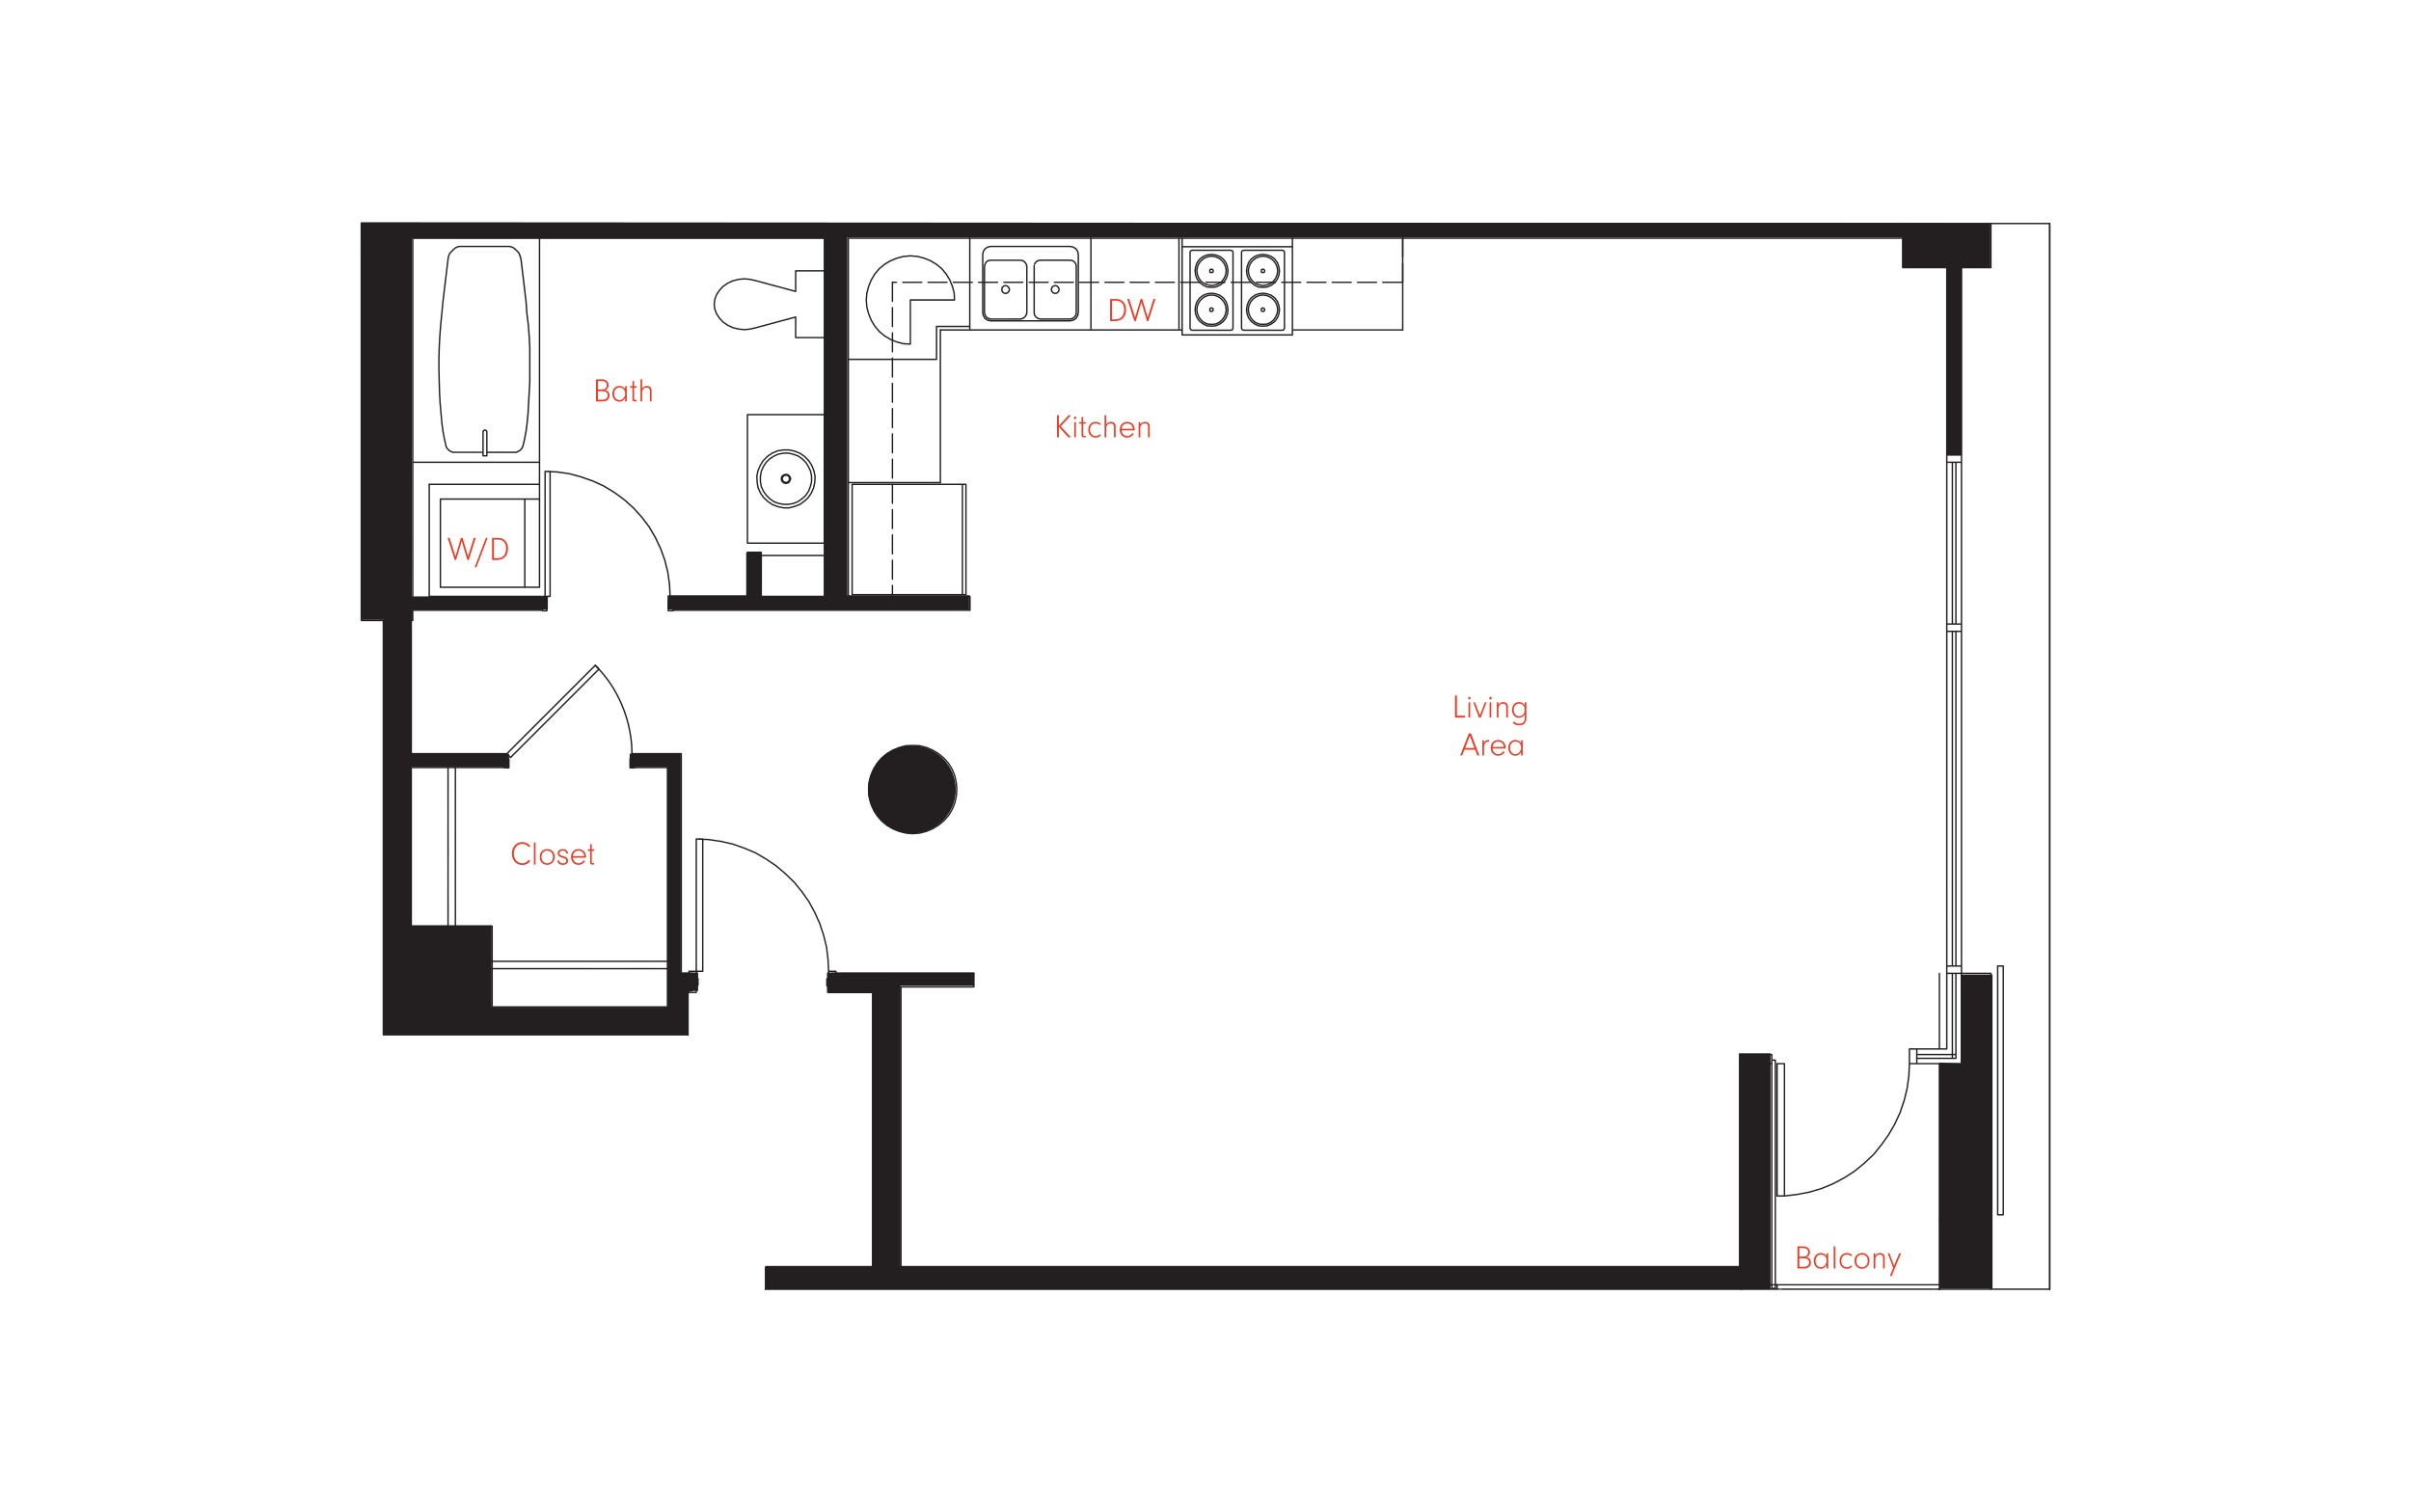 <?xml version="1.0" encoding="UTF-8"?><svg id="Layer_1" xmlns="http://www.w3.org/2000/svg" viewBox="0 0 998 626"><defs><style>.cls-1{fill:#ee3b24;}.cls-2{fill:#231f20;}.cls-3{fill:#fff;}</style></defs><rect class="cls-3" x="-15" y="-13" width="1028" height="652"/><polyline class="cls-2" points="149.339 92 149.339 256.619 158.648 256.619 158.648 428.432 284.757 428.432 284.757 410.234 288.988 410.234 288.988 402.617 281.794 402.617 281.794 312.055 260.635 312.055 260.635 317.557 276.294 317.557 276.294 417.005 203.506 417.005 203.506 383.15 170.074 383.15 170.074 317.557 210.699 317.557 210.699 312.055 170.074 312.055 170.074 252.387 226.781 252.387 226.781 246.886 170.497 246.886 170.497 98.772 341.04 98.772 341.04 246.886 315.226 246.886 315.226 228.689 308.878 228.689 308.878 246.462 276.294 246.462 276.294 252.387 401.132 252.387 401.132 246.462 350.774 246.462 350.774 98.349 787.498 98.349 787.498 110.621 805.696 110.621 805.696 188.487 812.042 188.487 812.042 110.621 823.892 110.621 823.892 92.425 149.339 92"/><polyline class="cls-2" points="403.249 402.617 342.31 402.617 342.31 411.081 360.93 411.081 360.93 524.072 316.919 524.072 316.919 533.805 732.907 533.805 732.907 436.048 719.788 436.048 719.788 524.071 372.779 524.071 372.779 408.119 403.247 408.119 403.249 402.617"/><polyline class="cls-2" points="802.731 439.857 802.731 533.381 824.776 533.381 824.776 403.464 811.618 403.464 811.618 440.281 802.731 439.857"/><path class="cls-2" d="M395.631,326.868c0,10.05-8.146,18.198-18.197,18.198s-18.198-8.147-18.198-18.198,8.147-18.197,18.198-18.197,18.197,8.147,18.197,18.197"/><path class="cls-1" d="M606.37,296.29v.782h-4.089v-9.153h.781v8.371h3.307Z"/><path class="cls-1" d="M608.745,289.003c0,.274-.234.507-.508.507-.288,0-.522-.233-.522-.521,0-.288.234-.522.522-.522s.508.234.508.535ZM608.567,297.072h-.687v-6.312h.687v6.312Z"/><path class="cls-1" d="M615.332,290.76l-2.402,6.312h-.74l-2.333-6.312h.715l2.003,5.379,2.059-5.379h.7Z"/><path class="cls-1" d="M617.474,289.003c0,.274-.234.507-.508.507-.288,0-.522-.233-.522-.521,0-.288.234-.522.522-.522s.508.234.508.535ZM617.295,297.072h-.687v-6.312h.687v6.312Z"/><path class="cls-1" d="M620.273,290.76v.947c.604-.74,1.194-1.056,1.962-1.056.563,0,1.057.178,1.399.494.398.357.536.768.536,1.537v4.391h-.687v-4.089c0-.659-.069-1.016-.26-1.262-.205-.26-.604-.425-1.07-.425-.536,0-1.002.192-1.373.576-.383.398-.507.728-.507,1.331v3.87h-.687v-6.312h.687Z"/><path class="cls-1" d="M631.129,290.76h.687v6.614c0,1.825-1.126,2.923-3.006,2.923-1.139,0-2.03-.371-2.621-1.098l.522-.508c.288.315.425.439.604.549.343.22.974.384,1.537.384.714,0,1.399-.26,1.797-.673.329-.356.48-.85.48-1.578v-1.688c-.329.535-.507.754-.809.988-.425.315-1.015.507-1.578.507-1.633,0-2.882-1.4-2.882-3.252,0-1.002.371-1.976,1.002-2.566.48-.481,1.126-.714,1.921-.714.988,0,1.661.384,2.346,1.345v-1.235ZM626.573,293.888c0,1.524.961,2.648,2.264,2.648.645,0,1.289-.315,1.756-.85.301-.371.508-1.098.508-1.811,0-.878-.124-1.317-.494-1.77-.425-.494-1.084-.809-1.73-.809-1.358,0-2.305,1.07-2.305,2.593Z"/><path class="cls-1" d="M606.183,310.357l-.974,2.401h-.782l3.596-9.152h.85l3.486,9.152h-.864l-.892-2.401h-4.419ZM608.421,304.648l-1.949,4.995h3.856l-1.907-4.995Z"/><path class="cls-1" d="M614.282,306.446v1.139c.205-.453.343-.631.59-.837.329-.261.809-.412,1.276-.412h.274v.673h-.234c-1.167,0-1.976,1.029-1.907,2.456v3.293h-.687v-6.312h.687Z"/><path class="cls-1" d="M617.796,309.89c.055.604.165.92.439,1.317.452.645,1.139,1.016,1.907,1.016.864,0,1.702-.494,2.127-1.236l.563.302c-.466.947-1.537,1.578-2.675,1.578-1.811,0-3.102-1.345-3.102-3.239,0-1.921,1.29-3.293,3.102-3.293,1.756,0,3.101,1.358,3.101,3.115,0,.083-.013.248-.027.439h-5.434ZM622.502,309.245c-.041-.549-.137-.851-.37-1.222-.439-.645-1.181-1.043-1.99-1.043s-1.551.398-1.948,1.071c-.207.329-.302.617-.371,1.194h4.68Z"/><path class="cls-1" d="M629.625,306.446h.685v6.312h-.685v-1.4c-.632,1.03-1.386,1.51-2.36,1.51-1.702,0-2.923-1.358-2.923-3.266s1.208-3.266,2.909-3.266c1.002,0,1.77.412,2.374,1.276v-1.167ZM625.618,307.791c-.357.494-.563,1.166-.563,1.853,0,1.482.947,2.58,2.21,2.58,1.317,0,2.374-1.222,2.374-2.718s-.947-2.525-2.333-2.525c-.754,0-1.276.248-1.688.81Z"/><path class="cls-1" d="M746.424,515.994c1.702,0,2.771.933,2.771,2.415,0,.563-.179,1.084-.494,1.454-.22.248-.425.384-.933.604.508.096.742.193,1.029.398.522.398.811,1.029.811,1.797,0,.864-.371,1.606-1.016,2.018-.563.356-1.153.466-2.387.466h-2.182v-9.152h2.401ZM744.804,520.206h1.386c.782,0,1.248-.11,1.619-.384.412-.315.659-.85.659-1.427,0-.673-.315-1.236-.809-1.468-.398-.193-.754-.234-1.756-.234h-1.098v3.513ZM744.804,524.447h1.276c1.139,0,1.523-.069,1.99-.315.507-.288.768-.782.768-1.455,0-1.208-.714-1.77-2.279-1.77h-1.756v3.541Z"/><path class="cls-1" d="M756.072,518.834h.685v6.312h-.685v-1.4c-.632,1.03-1.386,1.51-2.36,1.51-1.702,0-2.923-1.358-2.923-3.267,0-1.907,1.208-3.265,2.909-3.265,1.002,0,1.77.411,2.374,1.276v-1.167ZM752.065,520.179c-.357.493-.563,1.165-.563,1.852,0,1.482.947,2.58,2.21,2.58,1.317,0,2.374-1.222,2.374-2.718,0-1.495-.947-2.525-2.333-2.525-.754,0-1.276.248-1.688.811Z"/><path class="cls-1" d="M759.037,525.146v-9.152h.687v9.152h-.687Z"/><path class="cls-1" d="M766.695,524.323c-.673.659-1.344.933-2.251.933-1.756,0-2.978-1.344-2.978-3.267,0-1.92,1.262-3.265,3.047-3.265.878,0,1.578.288,2.182.892l-.425.466c-.522-.48-1.112-.714-1.756-.714-1.386,0-2.333,1.057-2.333,2.594,0,1.578.919,2.649,2.279,2.649.714,0,1.289-.248,1.811-.782l.425.494Z"/><path class="cls-1" d="M773.159,519.836c.48.59.7,1.262.7,2.153,0,1.839-1.372,3.267-3.129,3.267-.919,0-1.811-.412-2.387-1.098-.439-.522-.687-1.317-.687-2.196,0-1.029.302-1.811.919-2.388.577-.549,1.373-.85,2.196-.85.947,0,1.799.398,2.388,1.112ZM768.37,522.004c0,1.551.961,2.608,2.388,2.608,1.386,0,2.387-1.098,2.387-2.622,0-.85-.232-1.481-.714-1.948-.425-.411-1.056-.673-1.661-.673-1.44,0-2.401,1.057-2.401,2.635Z"/><path class="cls-1" d="M776.262,518.834v.947c.604-.742,1.194-1.057,1.962-1.057.563,0,1.057.179,1.4.494.397.356.535.768.535,1.537v4.391h-.687v-4.089c0-.659-.068-1.016-.26-1.264-.205-.26-.604-.425-1.071-.425-.535,0-1.001.193-1.371.577-.386.397-.508.726-.508,1.331v3.869h-.687v-6.312h.687Z"/><path class="cls-1" d="M786.142,518.834h.768l-3.883,9.441h-.756l1.386-3.362-2.264-6.079h.728l1.907,5.16,2.114-5.16Z"/><path class="cls-1" d="M438.305,181.056h-.781v-9.152h.781v4.336l4.062-4.336h.961l-4.255,4.597,4.255,4.556h-1.084l-3.939-4.295v4.295Z"/><path class="cls-1" d="M445.525,172.987c0,.274-.234.508-.508.508-.288,0-.522-.234-.522-.522,0-.288.234-.521.522-.521s.508.233.508.535ZM445.346,181.056h-.687v-6.312h.687v6.312Z"/><path class="cls-1" d="M448.379,180.068c.013.315.082.37.452.37h.577v.618h-.74c-.701,0-.961-.247-.975-.864v-4.803h-.96v-.645h.96v-2.127h.687v2.127h1.029v.645h-1.029v4.68Z"/><path class="cls-1" d="M455.708,180.232c-.673.659-1.344.933-2.251.933-1.756,0-2.978-1.345-2.978-3.266s1.262-3.266,3.047-3.266c.878,0,1.578.288,2.182.892l-.425.466c-.522-.48-1.112-.714-1.756-.714-1.386,0-2.333,1.057-2.333,2.594,0,1.578.919,2.649,2.279,2.649.714,0,1.289-.248,1.811-.782l.425.494Z"/><path class="cls-1" d="M457.904,175.717c.59-.74,1.208-1.084,1.989-1.084.549,0,1.14.22,1.455.563.315.329.453.809.453,1.578v4.281h-.687v-4.336c0-.933-.453-1.441-1.303-1.441-.563,0-1.084.248-1.455.687-.342.411-.452.768-.452,1.427v3.663h-.687v-9.152h.687v3.814Z"/><path class="cls-1" d="M464.232,178.187c.055.604.165.92.439,1.317.453.645,1.139,1.016,1.907,1.016.864,0,1.702-.494,2.127-1.236l.563.302c-.467.947-1.537,1.578-2.675,1.578-1.811,0-3.102-1.345-3.102-3.239,0-1.921,1.29-3.293,3.102-3.293,1.756,0,3.101,1.358,3.101,3.115,0,.083-.014.248-.027.439h-5.434ZM468.939,177.543c-.041-.549-.138-.851-.37-1.222-.439-.645-1.181-1.043-1.99-1.043s-1.551.398-1.949,1.071c-.205.329-.301.617-.37,1.194h4.68Z"/><path class="cls-1" d="M472.014,174.743v.947c.604-.742,1.194-1.057,1.962-1.057.563,0,1.057.179,1.399.494.398.357.536.768.536,1.537v4.391h-.687v-4.089c0-.659-.069-1.016-.26-1.262-.205-.261-.604-.426-1.07-.426-.536,0-1.002.193-1.373.577-.383.398-.507.727-.507,1.331v3.87h-.687v-6.312h.687Z"/><path class="cls-1" d="M459.513,123.779h2.348c2.621,0,4.253,1.702,4.253,4.391,0,3.005-1.714,4.761-4.625,4.761h-1.976v-9.152ZM460.295,132.232h.425c1.839,0,2.539-.151,3.252-.7.906-.7,1.345-1.811,1.345-3.362,0-2.388-1.236-3.692-3.5-3.692h-1.523v7.753Z"/><path class="cls-1" d="M477.463,123.779h.796l-2.909,9.152h-.563l-2.332-7.808-2.319,7.808h-.577l-2.95-9.152h.823l2.415,7.643,2.293-7.643h.685l2.236,7.643,2.401-7.643Z"/><path class="cls-1" d="M219.477,356.465c-.412.562-.673.795-1.139,1.07-.617.371-1.386.563-2.154.563-1.249,0-2.333-.467-3.102-1.331-.754-.864-1.208-2.127-1.208-3.403,0-2.73,1.825-4.747,4.295-4.747,1.345,0,2.415.521,3.307,1.633l-.577.467c-.411-.453-.617-.631-.892-.823-.521-.357-1.194-.562-1.839-.562-2.003,0-3.486,1.715-3.486,4.048,0,2.319,1.495,4.007,3.526,4.007,1.084,0,1.894-.425,2.69-1.427l.577.508Z"/><path class="cls-1" d="M220.987,357.933v-9.152h.687v9.152h-.687Z"/><path class="cls-1" d="M228.92,352.623c.481.59.7,1.262.7,2.154,0,1.839-1.372,3.266-3.129,3.266-.92,0-1.811-.412-2.388-1.098-.439-.521-.685-1.317-.685-2.196,0-1.029.301-1.811.919-2.388.576-.549,1.372-.851,2.196-.851.947,0,1.797.398,2.388,1.112ZM224.131,354.79c0,1.551.96,2.608,2.387,2.608,1.386,0,2.388-1.098,2.388-2.621,0-.851-.234-1.482-.714-1.949-.426-.412-1.057-.673-1.661-.673-1.441,0-2.401,1.057-2.401,2.635Z"/><path class="cls-1" d="M234.369,353.282c0-.728-.521-1.139-1.413-1.139-.851,0-1.386.412-1.386,1.056,0,.659.329.92,1.496,1.208.85.206,1.262.398,1.578.728.302.302.494.754.494,1.194,0,1.03-.851,1.716-2.155,1.716-1.372,0-2.127-.618-2.264-1.866h.7c.055.782.645,1.248,1.592,1.248.85,0,1.413-.439,1.413-1.098,0-.631-.425-.974-1.578-1.248-.742-.179-1.139-.357-1.455-.645-.329-.288-.535-.742-.535-1.194,0-1.03.864-1.729,2.113-1.729,1.276,0,2.058.659,2.113,1.77h-.714Z"/><path class="cls-1" d="M237.114,355.065c.055.604.165.92.439,1.317.453.645,1.139,1.016,1.907,1.016.864,0,1.702-.494,2.127-1.236l.563.302c-.467.947-1.537,1.578-2.675,1.578-1.811,0-3.102-1.345-3.102-3.239,0-1.921,1.29-3.293,3.102-3.293,1.756,0,3.101,1.358,3.101,3.115,0,.083-.013.248-.027.439h-5.434ZM241.821,354.42c-.041-.549-.137-.851-.37-1.222-.439-.645-1.181-1.043-1.99-1.043s-1.551.398-1.949,1.071c-.206.329-.302.617-.371,1.194h4.68Z"/><path class="cls-1" d="M244.951,356.945c.013.315.082.37.453.37h.576v.618h-.741c-.7,0-.961-.247-.975-.864v-4.803h-.96v-.645h.96v-2.127h.687v2.127h1.029v.645h-1.029v4.68Z"/><path class="cls-1" d="M196.136,222.669h.796l-2.909,9.152h-.563l-2.332-7.808-2.319,7.808h-.576l-2.951-9.152h.823l2.415,7.643,2.292-7.643h.686l2.236,7.643,2.402-7.643Z"/><path class="cls-1" d="M197.221,234.841h-.727l4.624-12.171h.728l-4.625,12.171Z"/><path class="cls-1" d="M203.686,222.669h2.347c2.621,0,4.253,1.702,4.253,4.391,0,3.005-1.715,4.761-4.624,4.761h-1.976v-9.152ZM204.468,231.122h.426c1.839,0,2.538-.151,3.252-.7.906-.7,1.345-1.811,1.345-3.362,0-2.388-1.236-3.692-3.499-3.692h-1.524v7.753Z"/><path class="cls-1" d="M249.117,157.037c1.702,0,2.771.933,2.771,2.415,0,.562-.178,1.084-.494,1.454-.22.248-.425.384-.933.604.508.096.742.193,1.03.398.521.398.81,1.029.81,1.797,0,.865-.371,1.606-1.016,2.018-.562.357-1.153.467-2.387.467h-2.182v-9.152h2.402ZM247.497,161.25h1.386c.782,0,1.248-.11,1.619-.384.412-.315.659-.851.659-1.427,0-.673-.316-1.235-.81-1.468-.398-.193-.754-.234-1.756-.234h-1.098v3.513ZM247.497,165.49h1.276c1.139,0,1.523-.069,1.99-.316.507-.288.768-.782.768-1.455,0-1.208-.714-1.77-2.279-1.77h-1.756v3.541Z"/><path class="cls-1" d="M258.765,159.877h.686v6.312h-.686v-1.4c-.631,1.03-1.386,1.51-2.36,1.51-1.702,0-2.923-1.358-2.923-3.266s1.208-3.266,2.909-3.266c1.002,0,1.77.412,2.374,1.276v-1.167ZM254.758,161.222c-.357.494-.563,1.166-.563,1.853,0,1.482.947,2.58,2.21,2.58,1.317,0,2.374-1.222,2.374-2.718s-.947-2.525-2.333-2.525c-.754,0-1.276.248-1.688.81Z"/><path class="cls-1" d="M262.472,165.202c.013.315.082.37.453.37h.576v.618h-.741c-.7,0-.961-.247-.975-.864v-4.803h-.96v-.645h.96v-2.127h.687v2.127h1.029v.645h-1.029v4.68Z"/><path class="cls-1" d="M265.806,160.851c.59-.74,1.208-1.084,1.99-1.084.549,0,1.139.22,1.455.563.316.329.453.809.453,1.578v4.281h-.685v-4.336c0-.933-.453-1.441-1.304-1.441-.562,0-1.084.248-1.455.687-.343.411-.453.768-.453,1.427v3.663h-.685v-9.152h.685v3.814Z"/><path class="cls-2" d="M848.453,534c-.161,0-.29-.129-.29-.29V92.526c0-.16.129-.29.29-.29s.29.13.29.29v441.185c0,.161-.129.29-.29.29ZM824.105,534c-.161,0-.29-.129-.29-.29v-28.32h-20.725v28.32c0,.161-.129.29-.29.29s-.29-.129-.29-.29v-1.538h-82.248c-.161,0-.29-.129-.29-.29s.129-.29.29-.29h82.248v-26.492c0-.161.129-.29.29-.29h21.305c.161,0,.29.129.29.29v28.61c0,.161-.129.29-.29.29ZM316.939,534c-.16,0-.29-.129-.29-.29v-9.131c0-.161.13-.29.29-.29h403.324c.161,0,.29.129.29.29s-.129.29-.29.29h-403.033v8.841c0,.161-.13.29-.29.29ZM377.832,345.424l-2.85-.244-2.846-.738-2.715-1.106-2.474-1.483-2.228-1.852-1.862-2.228-1.486-2.472-1.116-2.718-.743-2.838-.252-2.849.243-2.969.739-2.852,1.109-2.712,1.48-2.473,1.852-2.229,2.229-1.864,2.471-1.488,2.718-1.115,2.834-.742,2.861-.132c.008-.002.016-.003.025,0l2.923.122,2.861.739,2.597,1.109,2.472,1.48,2.227,1.853,1.979,2.222,1.492,2.477,1.116,2.715.623,2.851.25,2.957-.245,2.849-.613,2.838-1.112,2.727-1.48,2.475-1.98,2.234-2.221,1.856-2.473,1.489-2.591,1.112-2.841.744-2.972.253ZM377.808,308.903l-2.788.122-2.737.721-2.642,1.083-2.395,1.442-2.155,1.801-1.788,2.155-1.433,2.397-1.077,2.636-.719,2.766-.235,2.871.243,2.751.723,2.753,1.084,2.642,1.44,2.396,1.799,2.154,2.155,1.789,2.398,1.437,2.639,1.074,2.762.717,2.752.236,2.873-.244,2.751-.721,2.515-1.08,2.402-1.445,2.153-1.8,1.917-2.16,1.428-2.392,1.077-2.639.592-2.753.239-2.764-.245-2.871-.601-2.765-1.081-2.627-1.441-2.394-1.916-2.149-2.159-1.797-2.4-1.435-2.521-1.077-2.759-.716-2.849-.113ZM824.105,111.076h-36.52c-.161,0-.29-.13-.29-.29v-18.26c0-.16.129-.29.29-.29s.29.13.29.29v17.97h35.941v-17.97c0-.16.129-.29.29-.29s.29.13.29.29v18.26c0,.16-.129.29-.29.29ZM149.548,104.381c-.009,0-.018-.001-.027-.001-.16-.015-.277-.156-.262-.316l.102-1.091c-.062-.053-.103-.133-.103-.222,0-.16.13-.29.29-.29h.119c.014.001.022.001.032.001.001,0,.003,0,.003.001h.001c.022.003.043.007.064.014h0c.001.001.003.001.003.001q.003.001.004.001c.001.001.003.001.004.002h.001c.001.001.002.001.003.001h0c.047.019.088.05.119.089h0c.001.003.001.003.003.003,0,.001.001.002.001.003l.001.001c.001.001.001.002.003.003.001.001.002.002.002.003.001,0,.001.001.001.001.001.001.001.002.002.003.001-.001.001.001.002.003h0c.001.001.001.003.002.003.001.001.001.002.002.003h0c.004.007.008.014.012.021,0-.001.001.001.001.003,0,0,.001.001.002.003-.001,0,.001.001.001.003,0,.001.002.002.001.003l.001.003q.001.002.001.003c.001.001.001.001.001.003,0,.001,0,.002.001.003h0c.017.042.025.089.02.137l-.124,1.34c-.014.151-.14.264-.288.264Z"/><rect class="cls-2" x="149.382" y="191.377" width=".581" height=".488"/><path class="cls-2" d="M848.453,534c-.161,0-.29-.129-.29-.29V92.526c0-.16.129-.29.29-.29s.29.13.29.29v441.185c0,.161-.129.29-.29.29ZM803.044,534h-1.949c-.069,0-.133-.023-.182-.064-.049.041-.112.064-.181.064h-.365c-.069,0-.133-.023-.182-.064-.049.041-.112.064-.181.064h-62.593c-.161,0-.29-.129-.29-.29s.129-.29.29-.29h62.593c.069,0,.133.023.181.064.05-.041.114-.064.182-.064h.365c.069,0,.133.023.181.064.05-.041.114-.064.182-.064h1.949c.161,0,.29.129.29.29s-.129.29-.29.29ZM736.819,534h-.365c-.069,0-.133-.024-.182-.064-.05.04-.114.064-.182.064h-1.949c-.069,0-.133-.024-.182-.065-.051.041-.115.065-.184.065h-.362c-.069,0-.133-.024-.184-.065-.05.041-.114.065-.182.065h-1.948c-.069,0-.133-.024-.182-.064-.05.04-.114.064-.182.064h-.364c-.069,0-.133-.024-.184-.065-.05.041-.114.065-.182.065h-1.949c-.069,0-.133-.023-.181-.064-.05.041-.114.064-.182.064h-.365c-.069,0-.133-.024-.182-.064-.05.04-.114.064-.182.064h-1.949c-.069,0-.133-.023-.182-.064-.049.041-.112.064-.181.064h-.365c-.069,0-.133-.024-.184-.065-.05.041-.114.065-.182.065h-1.948c-.069,0-.133-.024-.182-.064-.05.04-.114.064-.182.064h-.364c-.161,0-.29-.129-.29-.29s.129-.29.29-.29h.364c.069,0,.133.024.182.064.05-.04.114-.064.182-.064h1.948c.069,0,.133.024.182.065.051-.041.115-.065.184-.065h.365c.069,0,.133.023.181.064.05-.041.114-.064.182-.064h1.949c.069,0,.133.024.182.064.05-.04.114-.064.182-.064h.365c.069,0,.133.023.182.064.049-.041.112-.064.181-.064h1.949c.069,0,.133.024.182.065.051-.041.115-.065.184-.065h.364c.069,0,.133.024.182.064.05-.04.114-.064.182-.064h1.948c.027,0,.052.003.077.01v-1.259h-12.447v1.538c0,.161-.129.29-.29.29s-.29-.129-.29-.29v-97.149c0-.161.129-.29.29-.29h13.027c.161,0,.29.129.29.29v2.022h1.171c.161,0,.29.129.29.29v92.719h.44c.161,0,.29.129.29.29v1.538h.198c.069,0,.133.024.182.064.05-.04.114-.064.182-.064h.365c.161,0,.29.129.29.29s-.129.29-.29.29ZM735.16,533.42h.151v-1.248h-.151v1.248ZM733.7,533.054h.881v-93.891h-.881v93.891ZM720.673,531.592h12.447v-90.969h-12.447v90.969ZM720.673,440.044h12.447v-3.192h-12.447v3.192ZM372.942,524.869c-.16,0-.29-.129-.29-.29v-116.019c0-.161.13-.29.29-.29h29.9v-5.31c0-.161.129-.29.29-.29s.29.129.29.29v5.6c0,.161-.129.29-.29.29h-29.899v115.73c0,.161-.13.29-.29.29ZM361.252,524.869c-.16,0-.29-.129-.29-.29v-113.705c0-.161.13-.29.29-.29s.29.129.29.29v113.705c0,.161-.13.29-.29.29ZM824.105,505.39c-.161,0-.29-.129-.29-.29v-101.85h-11.596v37.083c0,.161-.129.29-.29.29h-8.84v64.477c0,.161-.129.29-.29.29s-.29-.129-.29-.29v-64.477h-11.851l-.23,4.96-.733,5.139-1.223,5.022-1.713,5.017-2.203,4.773-2.568,4.409-3.057,4.283-3.299,4.032-3.801,3.558-4.031,3.299-4.41,2.822-4.648,2.446-4.773,1.959-5.019,1.473-5.14.979-5.133.611h-.005c-.014.001-.031-.001-.035.001h-3.038c-.161,0-.29-.129-.29-.29v-54.783c0-.161.129-.29.29-.29h3.043c.161,0,.29.129.29.29v54.456l4.789-.569,5.092-.969,4.964-1.456,4.719-1.938,4.602-2.423,4.362-2.79,3.989-3.265,3.761-3.517,3.26-3.989,3.032-4.244,2.542-4.362,2.179-4.722,1.694-4.964,1.21-4.968.725-5.084.24-5.203v-6.079c0-.161.129-.29.29-.29h12.128v-30.997c0-.161.129-.29.29-.29s.29.129.29.29v30.997h2.464V110.786c0-.16.129-.29.29-.29s.29.13.29.29v77.259h5.507v-77.259c0-.16.129-.29.29-.29s.29.13.29.29v291.885h11.885c.161,0,.29.129.29.29v102.14c0,.161-.129.29-.29.29ZM735.891,494.827h2.464v-54.204h-2.464v54.204ZM793.716,440.044h17.924v-36.794h-1.732v34.894c0,.161-.129.29-.29.29h-15.903v1.61ZM790.673,440.044h2.464v-5.507h-2.464v5.507ZM808.447,437.854h.882v-1.003h-.882v1.003ZM793.716,437.854h14.151v-1.003h-14.151v1.003ZM808.447,436.272h.882v-33.022h-.882v33.022ZM793.716,436.272h14.151v-33.022h-1.734v30.997c0,.161-.129.29-.29.29h-12.128v1.735ZM806.134,402.67h5.507v-2.464h-5.507v2.464ZM809.908,399.627h1.732v-137.958h-1.732v137.958ZM808.447,399.627h.882v-137.958h-.882v137.958ZM806.134,399.627h1.734v-137.958h-1.734v137.958ZM806.134,261.089h5.507v-2.464h-5.507v2.464ZM809.908,258.044h1.732v-66.375h-1.732v66.375ZM808.447,258.044h.882v-66.375h-.882v66.375ZM806.134,258.044h1.734v-66.375h-1.734v66.375ZM806.134,191.088h5.507v-2.462h-5.507v2.462ZM829.219,503.198h-2.313c-.161,0-.29-.129-.29-.29v-102.991c0-.161.129-.29.29-.29h2.313c.161,0,.29.129.29.29v102.991c0,.161-.129.29-.29.29ZM827.196,502.619h1.734v-102.412h-1.734v102.412ZM284.8,428.694h-126.122c-.16,0-.29-.129-.29-.29v-171.24h-8.84c-.16,0-.29-.13-.29-.29V92.526c0-.16.13-.29.29-.29s.29.13.29.29v164.058h20.115v-3.97c0-.16.13-.29.29-.29h.319V92.526c0-.16.13-.29.29-.29s.29.13.29.29v5.797h170.143c.16,0,.29.13.29.29v148.278c0,.16-.13.29-.29.29s-.29-.13-.29-.29v-106.839h-11.64c-.16,0-.29-.13-.29-.29v-8.144l-16.24,4.377c-.025.015-.053.025-.084.033l-.476.118c-.033.009-.066.01-.098.009l-1.619.359-2.219.25-2.617-.244-2.478-.615-2.125-.993-1.989-1.363-1.508-1.624-1.246-1.863-.761-2.005-.259-2.016.242-2.139.747-2.016,1.248-1.885,1.487-1.617,1.997-1.382,2.112-.998,2.489-.627,2.6-.251,2.248.244,1.643.364c.034-.003.07-.001.105.008l.477.12c.027.006.054.016.077.029l16.245,4.379v-8.143c0-.16.13-.29.29-.29h11.64v-12.932h-117.384v101.606c0,.16-.13.29-.29.29h-45.651c-.16,0-.29-.13-.29-.29s.13-.29.29-.29h45.361v-8.551h-51.888v60.655h52.788c.16,0,.29.13.29.29s-.13.29-.29.29h-52.788v3.97c0,.16-.13.29-.29.29h-.319v54.567h39.155l36.499-36.5c.11-.11.301-.11.411,0l1.55,1.55c.113.113.113.297,0,.41l-36.584,36.585c-.112.112-.297.112-.41,0l-1.055-1.054v1.079h.562c.16,0,.29.13.29.29v3.775c0,.16-.13.29-.29.29h-1.947c-.097,0-.183-.048-.236-.121h-19.682v65.326c0,.161-.13.29-.29.29s-.29-.129-.29-.29v-65.326h-17.681v65.326c0,.161-.13.29-.29.29s-.29-.129-.29-.29v-65.617c0-.16.13-.29.29-.29h38.18v-.271h-.806c-.16,0-.29-.13-.29-.29v-4.017c0-.16.13-.29.29-.29h.806v-.273h-38.18c-.16,0-.29-.13-.29-.29v-54.857h-10.984v170.951h125.832c.16,0,.29.129.29.29s-.13.29-.29.29ZM210.099,317.575h.271v-3.194h-.271v3.194ZM209.004,317.454h.514v-5.142h-.514v.563c0,.16-.13.29-.29.29h-.806v3.436h.806c.16,0,.29.13.29.29v.562ZM210.219,312.021l1.14,1.139,36.173-36.174-1.139-1.14-36.174,36.175ZM170.534,256.583h.029l-.029-3.679v3.679ZM171.143,191.087h51.888v-92.184h-51.888v92.184ZM329.647,139.471h11.349v-27.055h-11.349v8.232c0,.091-.042.175-.114.23-.071.054-.165.073-.252.05l-16.852-4.543-2.006-.446-2.158-.238-2.498.244-2.392.6-2.018.956-1.908,1.317-1.411,1.539-1.19,1.791-.7,1.889-.227,2.001.243,1.88.715,1.88,1.187,1.769,1.431,1.546,1.9,1.297,2.03.951,2.381.589,2.514.237,2.129-.244,1.936-.43,16.891-4.552c.087-.022.18-.005.252.05.072.055.114.14.114.23v8.232ZM276.279,417.129c-.16,0-.29-.129-.29-.29v-98.805h-12.988c-.053.073-.139.121-.236.121h-1.948c-.16,0-.29-.13-.29-.29v-3.775c0-.16.13-.29.29-.29h.44v-1.779c0-.16.13-.29.29-.29h20.453c.16,0,.29.13.29.29v90.649h2.584v-.562c0-.161.13-.29.29-.29h2.753v-54.492c0-.16.13-.29.29-.29h2.68c.105,0,.196.056.247.139l2.201.104,5.019.733,4.891,1.1,4.901,1.716,4.645,1.952,4.417,2.573,4.156,2.809,3.918,3.308,3.667,3.543,3.188,3.921,2.933,4.155,2.455,4.533,2.078,4.646,1.593,4.773,1.224,5.017.615,5.023.232,4.737h2.767c.16,0,.29.129.29.29v.851c0,.161-.13.29-.29.29s-.29-.129-.29-.29v-.562h-2.462v2.755c0,.161-.13.29-.29.29h-.439v2.464h.439c.16,0,.29.129.29.29v2.388h2.462v-.442c0-.161.13-.29.29-.29s.29.129.29.29v.731c0,.161-.13.29-.29.29h-3.043c-.16,0-.29-.129-.29-.29v-2.388h-.439c-.16,0-.29-.129-.29-.29v-3.043c0-.161.13-.29.29-.29h.439v-2.748l-.242-4.983-.607-4.968-1.211-4.96-1.576-4.723-2.058-4.601-2.427-4.484-2.903-4.11-3.153-3.879-3.628-3.505-3.879-3.276-4.115-2.78-4.366-2.547-4.595-1.929-4.853-1.7-4.837-1.087-4.969-.727-2.102-.099v54.352c0,.161-.13.29-.29.29h-2.39v2.465h.442c.16,0,.29.129.29.29v2.678c0,.161-.13.29-.29.29h-.442v2.753c0,.161-.13.29-.29.29h-3.043c-.16,0-.29-.129-.29-.29v-.442h-.074c-.16,0-.29-.129-.29-.29s.13-.29.29-.29h1.705c.16,0,.29.129.29.29s-.13.29-.29.29h-1.05v.152h2.462v-2.753c0-.161.13-.29.29-.29h.442v-2.099h-.442c-.16,0-.29-.129-.29-.29v-2.755h-2.462v.272h1.05c.16,0,.29.129.29.29s-.13.29-.29.29h-4.505c-.16,0-.29-.129-.29-.29v-90.648h-18.655v.273h.805c.16,0,.29.13.29.29v4.017c0,.16-.13.29-.29.29h-.805v.271h13.224c.16,0,.29.13.29.29v99.096c0,.161-.13.29-.29.29ZM288.498,401.819h2.099v-54.09l-2.099-.098v54.188ZM261.107,317.575h.15v-3.194h-.15v3.194ZM261.838,317.454h.636v-.562c0-.16.13-.29.29-.29h.805v-3.436h-.805c-.16,0-.29-.13-.29-.29v-.563h-.636v5.142ZM185.461,383.651c-.16,0-.29-.129-.29-.29v-.853c0-.043.01-.084.027-.121-.017-.037-.027-.078-.027-.121v-.245c0-.02.003-.041.006-.06-.004-.019-.006-.04-.006-.06v-1.218c0-.02.003-.042.007-.061-.004-.019-.007-.041-.007-.061v-.242c0-.02.003-.042.007-.061-.004-.019-.007-.041-.007-.061v-1.218c0-.02.003-.041.006-.06-.004-.019-.006-.04-.006-.06v-.245c0-.02.003-.041.006-.06-.004-.019-.006-.04-.006-.06v-1.218c0-.02.003-.042.007-.061-.004-.019-.007-.041-.007-.061v-.242c0-.02.003-.041.006-.061-.004-.019-.006-.04-.006-.06v-1.219c0-.02.003-.041.006-.06-.004-.02-.006-.041-.006-.061v-.242c0-.02.003-.042.007-.061-.004-.019-.007-.041-.007-.061v-1.216c0-.02.003-.042.007-.061-.004-.019-.007-.041-.007-.061v-.242c0-.022.003-.042.007-.061-.004-.02-.007-.041-.007-.062v-1.216c0-.02.003-.042.007-.061-.004-.019-.007-.041-.007-.061v-.241c0-.043.01-.086.027-.122-.017-.037-.027-.079-.027-.122v-1.094c0-.021.003-.042.007-.062-.004-.02-.007-.041-.007-.062v-.242c0-.044.01-.086.027-.122-.017-.038-.027-.079-.027-.123v-1.094c0-.043.01-.085.027-.121-.017-.037-.027-.079-.027-.122v-.122c0-.043.01-.084.027-.121-.017-.037-.027-.078-.027-.121v-1.095c0-.044.01-.086.027-.123-.017-.037-.027-.079-.027-.122v-.121c0-.043.01-.085.027-.122-.017-.038-.027-.079-.027-.122v-1.095c0-.043.01-.085.027-.121-.017-.037-.027-.079-.027-.122v-.121c0-.043.01-.085.027-.122-.017-.036-.027-.078-.027-.121v-1.096c0-.043.01-.085.027-.122-.017-.037-.027-.079-.027-.122v-.12c0-.043.01-.085.027-.122-.017-.038-.027-.079-.027-.122v-1.095c0-.043.01-.085.027-.121-.017-.037-.027-.079-.027-.122v-.123c0-.043.01-.084.027-.121-.017-.037-.027-.078-.027-.121v-1.095c0-.044.01-.086.027-.123-.017-.037-.027-.079-.027-.122v-.121c0-.043.01-.084.027-.121-.017-.037-.027-.078-.027-.121v-1.097c0-.043.01-.084.027-.121-.017-.037-.027-.078-.027-.121v-.126c0-.043.01-.084.027-.121-.017-.036-.027-.077-.027-.121v-1.095c0-.043.01-.085.027-.122-.017-.036-.027-.078-.027-.121v-.244c0-.021.003-.041.006-.061-.004-.02-.006-.04-.006-.061v-1.097c0-.043.01-.084.026-.121-.017-.037-.026-.078-.026-.121v-.245c0-.02.003-.041.006-.06-.004-.019-.006-.04-.006-.06v-1.218c0-.021.003-.041.006-.061-.004-.02-.006-.04-.006-.061v-.243c0-.021.003-.042.007-.061-.004-.02-.007-.04-.007-.061v-1.218c0-.02.003-.041.006-.06-.004-.02-.006-.04-.006-.061v-.244c0-.02.003-.04.006-.059-.004-.019-.006-.039-.006-.059v-1.22c0-.021.003-.041.006-.061-.004-.02-.006-.04-.006-.061v-.242c0-.021.003-.042.007-.061-.004-.02-.007-.041-.007-.062v-1.218c0-.16.13-.29.29-.29s.29.13.29.29v1.218c0,.021-.003.042-.007.062.004.02.007.04.007.061v.242c0,.021-.003.041-.006.061.004.02.006.04.006.061v1.22c0,.02-.003.04-.006.059.004.019.006.039.006.059v.244c0,.02-.003.041-.006.061.004.019.006.04.006.06v1.218c0,.021-.003.042-.006.061.004.02.006.04.006.061v.243c0,.021-.003.041-.006.061.004.02.006.04.006.061v1.218c0,.02-.003.041-.006.06.004.019.006.04.006.06v.245c0,.043-.01.084-.026.121.017.037.026.078.026.121v1.097c0,.021-.003.041-.006.061.004.02.006.04.006.061v.244c0,.043-.01.085-.027.121.017.037.027.079.027.122v1.095c0,.043-.01.084-.027.121.017.037.027.078.027.121v.126c0,.043-.01.084-.027.121.017.036.027.077.027.121v1.097c0,.043-.01.084-.027.121.017.036.027.077.027.121v.121c0,.044-.01.086-.027.122.017.038.027.079.027.123v1.095c0,.043-.01.084-.027.121.017.036.027.077.027.121v.123c0,.043-.01.085-.027.122.017.036.027.078.027.121v1.095c0,.043-.01.085-.027.122.017.037.027.079.027.122v.12c0,.043-.01.085-.027.122.017.038.027.079.027.122v1.096c0,.043-.01.085-.027.121.017.037.027.079.027.122v.121c0,.043-.01.085-.027.122.017.036.027.078.027.121v1.095c0,.043-.01.085-.027.122.017.037.027.079.027.122v.121c0,.044-.01.086-.027.122.017.038.027.079.027.123v1.095c0,.043-.01.084-.027.121.017.036.027.077.027.121v.122c0,.043-.01.085-.027.122.017.036.027.078.027.121v1.094c0,.044-.01.086-.027.123.017.037.027.079.027.122v.242c0,.022-.003.042-.007.062.004.02.007.041.007.062v1.094c0,.043-.01.086-.027.122.018.037.027.079.027.122v.241c0,.02-.003.042-.006.061.004.019.006.041.006.061v1.216c0,.022-.003.042-.007.062.004.019.007.04.007.061v.242c0,.02-.003.042-.006.061.004.019.006.041.006.061v1.216c0,.02-.003.042-.006.061.004.019.006.041.006.061v.242c0,.02-.003.041-.006.061.004.019.006.04.006.06v1.219c0,.02-.003.041-.006.06.004.02.006.041.006.061v.242c0,.02-.003.042-.006.061.004.019.006.041.006.061v1.218c0,.02-.003.041-.006.06.004.019.006.04.006.06v.245c0,.02-.003.041-.006.06.004.019.006.04.006.06v1.218c0,.02-.003.042-.006.061.004.019.006.041.006.061v.242c0,.02-.003.042-.006.061.004.019.006.041.006.061v1.218c0,.02-.003.041-.006.06.004.019.006.04.006.06v.245c0,.043-.01.084-.027.121.017.037.027.078.027.121v.853c0,.161-.13.29-.29.29ZM278.593,253.147h-1.949c-.16,0-.29-.13-.29-.29v-3.895c0-.16.13-.29.29-.29h.439v-1.773l-.242-4.982-.726-5.088-1.213-4.841-1.695-4.718-2.181-4.601-2.544-4.362-3.025-3.987-3.392-3.753-3.755-3.386-4.117-3.027-4.362-2.664-4.473-2.053-4.845-1.696-4.85-1.333-4.956-.724-2.712-.128v51.337c0,.16-.13.29-.29.29h-1.78v1.49h.442c.16,0,.29.13.29.29v3.895c0,.16-.13.29-.29.29h-1.827c-.16,0-.29-.13-.29-.29v-.683h-.927c-.16,0-.29-.13-.29-.29v-4.017c0-.16.13-.29.29-.29h.319v-.394h-45.97c-.16,0-.29-.13-.29-.29s.13-.29.29-.29h46.261c.16,0,.29.13.29.29l.027.685v-.685c0-.16.13-.29.29-.29h.805v-51.449c0-.036.007-.071.019-.103-.001-.001.001-.003.001-.003.017-.042.042-.078.074-.108.037-.033.082-.057.133-.069h0c.001,0,.002-.001.003-.001h0c.001,0,.002-.001.003-.001h.001c.001,0,.002-.001.003-.001h.001c.003,0,.003-.001.004-.001.001,0,.002-.001.003-.001h.001q.003,0,.004-.001c.001,0,.002,0,.004-.001h.003c.001-.001.002-.001.003-.001h.004s.002-.001.003-.001c.001-.004.017-.001.025-.001h2.071c.091,0,.173.043.226.108l2.832.134,5.019.735,4.904,1.346,4.89,1.712,4.528,2.079,4.413,2.694,4.16,3.058,3.798,3.426,3.428,3.793,3.06,4.036,2.575,4.413,2.203,4.649,1.714,4.772,1.227,4.899.735,5.144.232,4.74h.943c.102,0,.191.052.242.131.052-.079.141-.131.242-.131h30.315c.16,0,.29.13.29.29s-.13.29-.29.29h-30.315c-.075,0-.144-.029-.195-.075v.47h.804c.16,0,.29.13.29.29v4.017c0,.16-.13.29-.29.29h-.804v.225c.051-.047.119-.075.195-.075h122.058v-5.142h-49.987c-.16,0-.29-.13-.29-.29V98.613c0-.16.13-.29.29-.29h436.436c.161,0,.29.13.29.29s-.129.29-.29.29h-436.146v147.697h49.987c.161,0,.29.13.29.29v5.723c0,.16-.129.29-.29.29h-122.348c-.075,0-.144-.029-.195-.075v.028c0,.16-.13.29-.29.29ZM276.934,252.566h1.368v-.683c0-.16.13-.29.29-.29h.804v-3.436h-.804c-.16,0-.29-.13-.29-.29v-.685h-.639v1.78c0,.16-.13.29-.29.29h-.439v3.314ZM224.829,252.566h1.246v-3.314h-.442c-.16,0-.29-.13-.29-.29v-1.78h-.514v.685c0,.16-.13.29-.29.29h-.927v3.436h.927c.16,0,.29.13.29.29v.683ZM225.925,246.601h1.49v-51.075l-1.49-.07v51.144ZM223.322,243.408h-41.026c-.16,0-.29-.13-.29-.29v-36.523c0-.16.13-.29.29-.29h41.026c.16,0,.29.13.29.29v36.523c0,.16-.13.29-.29.29ZM217.527,242.827h5.505v-35.942h-5.505v35.942ZM182.586,242.827h34.36v-35.942h-34.36v35.942ZM201.53,188.992h-1.583c-.16,0-.29-.13-.29-.29v-1.172h-12.126c-.031,0-.062-.005-.091-.015l-.731-.244-.276-.137c-.002-.001-.004-.002-.005-.003h0c-.008-.004-.015-.008-.022-.012l-.605-.361-.662-.65-.003-.003-.243-.242c-.022-.022-.041-.048-.055-.076l-.122-.244-.226-.333c-.018-.028-.033-.059-.04-.092l-.119-.484-.002-.008-.61-2.678-.612-3.175-.489-3.669-.731-8.17-.245-4.513-.244-9.14-.001-4.876.124-4.39.244-4.756.365-4.755.973-9.982c0-.004.001-.008.001-.013l2.071-17.286c0-.004.001-.007.001-.011l.121-.848.255-.782.249-.625c.01-.024.022-.046.037-.066l.365-.488,1.49-1.491.633-.509,1.024-.519c.027-.014.057-.023.089-.027l.855-.122.77-.003h19.719l.78.126.668.261.509.252.659.521,1.486,1.48c.022.022.041.049.055.077l.242.488.254.63.25.747.246.86c.003.01.005.02.007.03.002.008.003.017.004.025l2.07,17.282c.001.006.001.012.002.018l.364,5.108.606,4.855.366,4.761.244,4.757.001,13.892-.73,13.287-.366,3.905-.486,3.663-.615,3.182-.608,2.68c-.003.017-.008.033-.015.05-.004.01-.008.019-.013.028l-.241.481-.106.327c-.014.043-.038.082-.07.114l-.211.212-.1.197c-.006.012-.013.024-.02.035-.012.018-.025.034-.04.048l-.603.604-.658.403c-.008.005-.017.01-.025.014l-.242.123-.77.26c-.029.01-.06.015-.091.015h-11.764v1.172c0,.16-.13.29-.29.29ZM200.237,188.411h1.002v-9.625l-.163-.327-.384-.152-.284.141-.171.34v9.624ZM213.096,186.949h.44l.877-.329.603-.36.518-.531.103-.203c.013-.027.031-.052.053-.073l.195-.196.1-.3.242-.493.601-2.645.61-3.156.482-3.635.364-3.884.729-13.26-.001-13.861-.242-4.734-.364-4.74-.606-4.857-.366-5.12-2.067-17.257-.477-1.549-.239-.593-.211-.423-1.429-1.427-.583-.467-.436-.208-.587-.235-.671-.105-.803.004h-19.598l-.766.112-.931.466-.558.454-1.439,1.439-.314.424-.23.574-.237.714-.108.796h0l-2.07,17.281-.973,9.982-.364,4.741-.242,4.742-.124,4.375.001,4.86.244,9.124.244,4.496.729,8.146.485,3.641.608,3.149.714,3.1.334.556.211.21h0l.001.001.609.61.777.432.646.212h12.079v-8.225c0-.026.003-.052.01-.079.005-.021.013-.042.023-.061l.244-.485c.028-.056.074-.101.13-.129l.486-.242c.073-.036.16-.04.236-.01l.608.242c.066.026.121.076.152.14l.241.482c.01.02.018.041.024.063,0,.001.001.002.001.003.006.025.009.05.008.075v8.225h11.277Z"/><path class="cls-2" d="M284.8,428.694c-.16,0-.29-.129-.29-.29v-18.262c0-.161.13-.29.29-.29s.29.129.29.29v18.262c0,.161-.13.29-.29.29ZM276.279,417.129h-72.556c-.16,0-.29-.129-.29-.29v-15.536c-.036-.003-.071-.011-.103-.027-.037.018-.079.027-.122.027h-.851c-.16,0-.29-.129-.29-.29s.13-.29.29-.29h.851c.043,0,.085.009.122.027.032-.015.066-.024.103-.027v-2.465h-1.076c-.16,0-.29-.129-.29-.29s.13-.29.29-.29h1.076v-14.029h-33.19c-.16,0-.29-.129-.29-.29s.13-.29.29-.29h33.48c.16,0,.29.129.29.29v14.318h72.266c.16,0,.29.129.29.29s-.13.29-.29.29h-72.266v2.465h1.022c.021,0,.041.001.061.006.02-.005.04-.006.061-.006h.243c.021,0,.042.001.061.006.019-.005.04-.006.061-.006h29.975c.021,0,.042.001.061.006.02-.005.04-.006.061-.006h.243c.021,0,.042.001.061.006.02-.005.04-.006.061-.006h1.216c.021,0,.041.001.061.006.02-.005.04-.006.061-.006h.243c.021,0,.042.001.061.006.02-.005.041-.006.062-.006h1.217c.021,0,.042.001.061.006.02-.005.04-.006.061-.006h.242c.021,0,.042.001.061.006.02-.005.04-.006.061-.006h1.217c.021,0,.042.001.061.006.019-.005.04-.006.061-.006h.246c.02,0,.04.001.059.005.019-.004.039-.005.059-.005h1.218c.021,0,.042.001.061.006.02-.005.04-.006.061-.006h.243c.043,0,.085.009.121.027.037-.018.079-.027.122-.027h1.097c.02,0,.041.001.061.006.019-.005.04-.006.06-.006h.244c.043,0,.085.009.121.027.037-.018.079-.027.122-.027h1.097c.043,0,.085.009.122.027.036-.018.078-.027.121-.027h.12c.043,0,.085.009.121.027.037-.018.079-.027.122-.027h1.097c.043,0,.084.009.121.025.037-.017.078-.025.121-.025h.122c.043,0,.085.009.122.027.036-.018.078-.027.121-.027h1.097c.043,0,.085.009.121.027.037-.018.079-.027.122-.027h.122c.043,0,.084.009.121.025.037-.017.078-.025.121-.025h1.096c.043,0,.085.009.122.027.037-.018.079-.027.122-.027h.122c.043,0,.084.009.121.025.036-.017.077-.025.12-.025h1.097c.043,0,.085.009.121.027.037-.018.079-.027.122-.027h.123c.043,0,.085.009.122.027.037-.018.079-.027.122-.027h1.097c.043,0,.084.009.12.025.037-.017.078-.025.121-.025h.122c.043,0,.085.009.121.027.037-.018.079-.027.122-.027h1.095c.043,0,.085.009.122.027.038-.018.079-.027.122-.027h.121c.043,0,.085.009.122.027.038-.018.079-.027.122-.027h1.095c.043,0,.085.009.122.027.037-.018.079-.027.122-.027h.243c.021,0,.041.001.061.006.02-.005.04-.006.061-.006h1.095c.044,0,.086.009.123.027.037-.018.079-.027.122-.027h.243c.021,0,.041.001.061.006.02-.005.04-.006.061-.006h1.218c.02,0,.041.001.06.006.019-.005.04-.006.06-.006h.243c.021,0,.042.001.061.006.019-.005.04-.006.061-.006h1.218c.021,0,.042.001.061.006.02-.005.04-.006.061-.006h.243c.021,0,.042.001.061.006.02-.005.04-.006.061-.006h1.217c.02,0,.041.001.06.006.019-.005.04-.006.06-.006h.244c.021,0,.042.001.061.006.02-.005.04-.006.061-.006h1.216c.021,0,.042.003.062.006.02-.004.042-.006.062-.006h.242c.021,0,.042.001.061.006.02-.005.04-.006.061-.006h1.216c.021,0,.042.001.062.006.02-.005.04-.006.061-.006h.244c.02,0,.041.001.061.006.019-.005.04-.006.06-.006h1.217c.021,0,.042.001.061.006.02-.005.04-.006.061-.006h.243c.043,0,.085.009.122.027.037-.018.079-.027.122-.027h1.095c.02,0,.041.001.06.006.02-.005.04-.006.061-.006h.244c.043,0,.085.009.122.027.036-.018.078-.027.121-.027h1.097c.043,0,.085.009.122.027.036-.018.078-.027.121-.027h.121c.043,0,.085.009.122.027.036-.018.078-.027.121-.027h1.095c.043,0,.085.009.122.027.038-.018.079-.027.122-.027h.121c.043,0,.085.009.122.027.037-.018.079-.027.122-.027h.852c.16,0,.29.129.29.29s-.13.29-.29.29h-.852c-.043,0-.085-.009-.122-.027-.038.018-.079.027-.122.027h-.121c-.043,0-.085-.009-.122-.027-.037.018-.079.027-.122.027h-1.095c-.043,0-.085-.009-.121-.027-.037.018-.079.027-.122.027h-.121c-.043,0-.085-.009-.121-.027-.037.018-.079.027-.122.027h-1.097c-.043,0-.085-.009-.121-.027-.037.018-.079.027-.122.027h-.244c-.02,0-.041-.001-.061-.006-.019.005-.04.006-.06.006h-1.095c-.043,0-.085-.009-.122-.027-.038.018-.079.027-.122.027h-.243c-.021,0-.042-.001-.061-.006-.02.005-.04.006-.061.006h-1.217c-.02,0-.041-.001-.06-.006-.02.005-.04.006-.061.006h-.244c-.021,0-.042-.001-.061-.006-.02.005-.041.006-.062.006h-1.216c-.021,0-.042-.001-.061-.006-.02.005-.04.006-.061.006h-.242c-.021,0-.042-.001-.062-.006-.02.005-.041.006-.062.006h-1.216c-.021,0-.042-.001-.061-.006-.019.005-.04.006-.061.006h-.244c-.02,0-.041-.001-.06-.006-.019.005-.04.006-.06.006h-1.217c-.021,0-.042-.001-.061-.006-.02.005-.04.006-.061.006h-.243c-.021,0-.042-.001-.061-.006-.019.005-.04.006-.061.006h-1.218c-.021,0-.042-.001-.061-.006-.02.005-.04.006-.061.006h-.243c-.02,0-.041-.001-.06-.006-.019.005-.04.006-.06.006h-1.218c-.021,0-.041-.001-.061-.006-.02.005-.04.006-.061.006h-.243c-.044,0-.086-.009-.122-.027-.038.018-.079.027-.123.027h-1.095c-.021,0-.041-.001-.061-.006-.02.005-.04.006-.061.006h-.243c-.043,0-.085-.009-.122-.027-.038.018-.079.027-.122.027h-1.095c-.043,0-.085-.009-.122-.027-.037.018-.079.027-.122.027h-.121c-.043,0-.085-.009-.122-.027-.037.018-.079.027-.122.027h-1.095c-.043,0-.085-.009-.122-.027-.036.018-.078.027-.121.027h-.122c-.043,0-.084-.009-.121-.025-.036.017-.077.025-.12.025h-1.097c-.043,0-.085-.009-.122-.027-.038.018-.079.027-.122.027h-.123c-.043,0-.085-.009-.122-.027-.036.018-.078.027-.121.027h-1.097c-.043,0-.084-.009-.12-.025-.037.017-.078.025-.121.025h-.122c-.043,0-.085-.009-.122-.027-.038.018-.079.027-.122.027h-1.096c-.043,0-.084-.009-.121-.025-.037.017-.078.025-.121.025h-.122c-.043,0-.085-.009-.122-.027-.036.018-.078.027-.121.027h-1.097c-.043,0-.085-.009-.121-.027-.037.018-.079.027-.122.027h-.122c-.043,0-.084-.009-.121-.025-.037.017-.078.025-.121.025h-1.097c-.043,0-.085-.009-.122-.027-.036.018-.078.027-.121.027h-.12c-.043,0-.085-.009-.121-.027-.037.018-.079.027-.122.027h-1.097c-.043,0-.085-.009-.122-.027-.036.018-.078.027-.121.027h-.244c-.02,0-.041-.001-.06-.006-.02.005-.04.006-.061.006h-1.097c-.043,0-.085-.009-.122-.027-.036.018-.078.027-.121.027h-.243c-.021,0-.042-.001-.061-.006-.02.005-.04.006-.061.006h-1.218c-.02,0-.04-.001-.059-.005-.019.004-.039.005-.059.005h-.246c-.021,0-.042-.001-.061-.006-.02.005-.04.006-.061.006h-1.217c-.021,0-.042-.001-.061-.006-.02.005-.04.006-.061.006h-.242c-.021,0-.042-.001-.061-.006-.02.005-.04.006-.061.006h-1.217c-.021,0-.042-.001-.062-.006-.02.005-.04.006-.061.006h-.243c-.021,0-.041-.001-.061-.006-.02.005-.04.006-.061.006h-1.216c-.021,0-.042-.001-.061-.006-.02.005-.04.006-.061.006h-.243c-.021,0-.042-.001-.061-.006-.019.005-.04.006-.061.006h-29.975c-.021,0-.042-.001-.061-.006-.02.005-.04.006-.061.006h-.243c-.021,0-.041-.001-.061-.006-.02.005-.04.006-.061.006h-1.022v15.246h72.266c.16,0,.29.129.29.29s-.13.29-.29.29ZM361.252,411.164h-14.85c-.16,0-.29-.129-.29-.29v-.442h-1.78c-.16,0-.29-.129-.29-.29v-7.183c0-.161.13-.29.29-.29h58.8c.161,0,.29.129.29.29s-.129.29-.29.29h-58.51v6.603h1.78c.16,0,.29.129.29.29v.442h14.56c.16,0,.29.129.29.29s-.13.29-.29.29ZM286.505,410.433c-.16,0-.29-.129-.29-.29v-7.183c0-.161.13-.29.29-.29s.29.129.29.29v7.183c0,.161-.13.29-.29.29ZM185.461,348.348c-.16,0-.29-.13-.29-.29v-.244c0-.021.003-.041.006-.061-.004-.02-.006-.04-.006-.061v-1.217c0-.021.003-.041.006-.061-.004-.02-.006-.04-.006-.061v-.243c0-.021.003-.042.007-.062-.004-.02-.007-.042-.007-.062v-1.216c0-.021.003-.042.006-.061-.004-.02-.006-.04-.006-.061v-.242c0-.043.01-.085.027-.122-.017-.037-.027-.079-.027-.122v-1.094c0-.021.003-.042.007-.062-.004-.02-.007-.042-.007-.062v-.243c0-.043.01-.085.027-.122-.018-.038-.027-.079-.027-.122v-1.094c0-.043.01-.085.027-.122-.018-.038-.027-.079-.027-.122v-.121c0-.043.01-.084.027-.121-.017-.036-.027-.077-.027-.121v-1.097c0-.043.01-.085.027-.122-.017-.038-.027-.079-.027-.122v-.121c0-.043.01-.085.027-.122-.018-.038-.027-.079-.027-.122v-1.097c0-.043.01-.084.027-.121-.017-.037-.027-.078-.027-.121v-.121c0-.043.01-.085.027-.121-.017-.037-.027-.079-.027-.122v-1.095c0-.043.01-.085.027-.122-.018-.037-.027-.079-.027-.122v-.121c0-.044.01-.086.027-.123-.017-.037-.027-.079-.027-.122v-1.095c0-.043.01-.084.027-.121-.017-.036-.027-.077-.027-.121v-.122c0-.043.01-.084.027-.121-.017-.036-.027-.077-.027-.121v-1.097c0-.043.01-.085.027-.122-.018-.037-.027-.079-.027-.122v-.121c0-.043.01-.085.027-.122-.017-.036-.027-.078-.027-.121v-1.095c0-.043.01-.084.027-.121-.017-.036-.027-.077-.027-.121v-.126c0-.043.01-.084.027-.121-.017-.037-.027-.078-.027-.121v-1.097c0-.043.01-.084.027-.121-.017-.037-.027-.078-.027-.121v-.244c0-.021.003-.041.006-.061-.004-.02-.006-.04-.006-.061v-1.097c0-.043.01-.084.027-.121-.017-.036-.027-.077-.027-.121v-.244c0-.021.003-.042.006-.061-.004-.019-.006-.04-.006-.061v-1.216c0-.021.003-.042.007-.061-.004-.02-.007-.041-.007-.062v-.243c0-.021.003-.041.006-.061-.004-.02-.006-.04-.006-.061v-1.218c0-.02.003-.041.006-.061-.004-.019-.006-.04-.006-.06v-.244c0-.02.003-.041.006-.061-.004-.019-.006-.04-.006-.06v-1.218c0-.021.003-.041.006-.061-.004-.02-.006-.04-.006-.061v-.242c0-.021.003-.042.007-.061-.004-.02-.007-.041-.007-.062v-1.218c0-.02.003-.041.006-.061-.004-.019-.006-.04-.006-.06v-.244c0-.021.003-.042.006-.061-.004-.02-.006-.04-.006-.061v-1.216c0-.021.003-.041.006-.061-.004-.02-.006-.04-.006-.061v-.243c0-.021.003-.042.007-.062-.004-.02-.007-.042-.007-.062v-.851c0-.16.13-.29.29-.29s.29.13.29.29v.851c0,.021-.003.042-.007.062.004.02.007.041.007.062v.243c0,.021-.003.041-.006.061.004.02.006.04.006.061v1.216c0,.021-.003.042-.007.061.004.02.007.04.007.061v.244c0,.02-.003.041-.006.06.004.02.006.04.006.061v1.218c0,.021-.003.042-.007.062.004.02.007.04.007.061v.242c0,.021-.003.041-.006.061.004.02.006.04.006.061v1.218c0,.02-.003.041-.006.06.004.02.006.04.006.061v.244c0,.02-.003.041-.006.06.004.02.006.04.006.061v1.218c0,.021-.003.041-.006.061.004.02.006.04.006.061v.243c0,.021-.003.042-.007.062.004.02.007.04.007.061v1.216c0,.021-.003.042-.006.061.004.02.006.04.006.061v.244c0,.043-.01.084-.027.121.017.037.027.078.027.121v1.097c0,.021-.003.041-.006.061.004.02.006.04.006.061v.244c0,.043-.01.084-.027.121.017.036.027.077.027.121v1.097c0,.043-.01.084-.027.121.017.036.027.077.027.121v.126c0,.043-.01.084-.027.121.017.037.027.078.027.121v1.095c0,.043-.01.085-.027.121.017.037.027.079.027.122v.121c0,.043-.01.085-.027.122.018.038.027.079.027.122v1.097c0,.043-.01.084-.027.121.017.037.027.078.027.121v.122c0,.043-.01.084-.027.121.017.037.027.078.027.121v1.095c0,.044-.01.086-.027.122.017.038.027.079.027.123v.121c0,.043-.01.085-.027.122.018.038.027.079.027.122v1.095c0,.043-.01.085-.027.122.017.036.027.078.027.121v.121c0,.043-.01.084-.027.121.017.036.027.077.027.121v1.097c0,.043-.01.085-.027.122.018.037.027.079.027.122v.121c0,.043-.01.085-.027.122.018.037.027.079.027.122v1.097c0,.043-.01.084-.027.121.017.037.027.078.027.121v.121c0,.043-.01.085-.027.122.018.037.027.079.027.122v1.094c0,.043-.01.085-.027.122.018.037.027.079.027.122v.243c0,.021-.003.042-.007.062.004.02.007.041.007.062v1.094c0,.043-.01.085-.027.122.018.038.027.079.027.122v.242c0,.021-.003.042-.007.061.004.02.007.04.007.061v1.216c0,.021-.003.042-.007.062.004.02.007.041.007.062v.243c0,.021-.003.041-.006.061.004.02.006.04.006.061v1.217c0,.021-.003.041-.006.061.004.02.006.04.006.061v.244c0,.16-.13.29-.29.29ZM401.426,252.904c-.161,0-.29-.13-.29-.29v-5.432h-49.987c-.16,0-.29-.13-.29-.29s.13-.29.29-.29h50.277c.161,0,.29.13.29.29v5.723c0,.16-.129.29-.29.29ZM177.671,247.181c-.16,0-.29-.13-.29-.29v-46.382c0-.16.13-.29.29-.29s.29.13.29.29v46.382c0,.16-.13.29-.29.29ZM389.252,200.068c-.16,0-.29-.13-.29-.29v-63.183c0-.16.13-.29.29-.29s.29.13.29.29v63.183c0,.16-.13.29-.29.29ZM387.671,149.06h-36.522c-.16,0-.29-.13-.29-.29s.13-.29.29-.29h36.231v-13.346c0-.16.13-.29.29-.29h13.466v-36.231c0-.16.129-.29.29-.29s.29.13.29.29v37.616c0,.16-.129.29-.29.29s-.29-.13-.29-.29v-.805h-13.175v13.346c0,.16-.13.29-.29.29ZM376.837,142.73c-.006,0-.011-.001-.017-.001l-2.797-.123-2.861-.739-2.715-1.107-2.475-1.483-2.227-1.851-1.864-2.229-1.486-2.471-1.115-2.719-.743-2.836-.252-2.969.243-2.85.739-2.847,1.107-2.716,1.48-2.473,1.853-2.229,2.228-1.863,2.472-1.486,2.718-1.116,2.836-.743,2.85-.252,2.97.243,2.847.739,2.716,1.109,2.475,1.48,2.228,1.852,1.864,2.229,1.487,2.47,1.116,2.719.742,2.835.132,2.857v.038c0,.001.001.004-.001.004v.009c0,.001-.001.003-.001.004v.006s-.001.002-.001.003v.004c0,.003-.001.003-.001.004v.003c.001.001-.001.003-.001.003v.004s-.001.002-.001.003v.001c0,.001-.001.003-.001.004v.001c0,.001-.001.003-.001.004,0,.001-.001-.002-.001.003v.003c0-.001-.003-.002-.001.003v.001c-.001.001-.001.002-.001.003h0c0,.001-.001.002-.001.003h0c-.011.034-.029.065-.051.091h0c-.001.001-.001.001-.003.003h0c-.001.001-.001.002-.003.003,0,0-.001.001-.001.003-.001,0-.001.001-.001.001,0,.001-.001.001-.001.001,0,.001-.001.001-.001.001,0,.001-.001.001-.001.001,0,.001-.001.001-.001.002s-.003-.003-.003.003c0,0,0,.001-.003.003,0,.001,0,.002-.003.003h0c-.031.03-.068.054-.11.068h0c-.001,0-.003.001-.004.001v.001c-.001,0-.001.001-.003.001,0,0,.011-.001-.004.001h0c-.001,0-.003.001-.003.001-.003.001-.001.001-.004.001h-.001c-.001,0-.001.001-.003.001l-.001.001h-.001q-.001.001-.003.001l-.001.001h-.001q-.001.001-.003.001c0,.001-.003.001-.003.001q-.001,0-.003.001h-.001c-.001,0-.001.001-.003.001h-.001c-.001,0-.001.001-.001.001h-.003l-.001.001h-.003s-.001,0-.004.001c0,0,.009.001-.004.001h0c-.001,0-.003,0-.004.001h0c-.01,0-.024.001-.033.002h-17.97v17.971c0,.16-.13.29-.29.29ZM376.813,106.206l-2.752.243-2.752.723-2.642,1.084-2.396,1.44-2.154,1.8-1.79,2.155-1.434,2.397-1.075,2.64-.719,2.762-.235,2.753.243,2.871.723,2.751,1.083,2.643,1.44,2.395,1.801,2.155,2.153,1.788,2.399,1.437,2.639,1.075,2.764.717,2.438.102v-17.958c0-.16.13-.29.29-.29h17.956l-.108-2.498-.72-2.738-1.084-2.643-1.442-2.394-1.8-2.156-2.153-1.789-2.399-1.434-2.64-1.077-2.761-.719-2.872-.235ZM534.974,138.956h-45.651c-.161,0-.29-.13-.29-.29v-40.053c0-.16.129-.29.29-.29s.29.13.29.29v3.24h45.072v-3.24c0-.16.129-.29.29-.29s.29.13.29.29v37.692h45.363c.161,0,.29.13.29.29s-.129.29-.29.29h-45.363v1.78c0,.16-.129.29-.29.29ZM489.613,138.375h45.072v-35.942h-45.072v35.942ZM530.836,137.008h-16.071c-.037,0-.074-.007-.108-.021l-.608-.244c-.073-.029-.132-.088-.161-.162l-.244-.61c-.014-.035-.02-.071-.02-.108v-31.529c0-.045.01-.089.031-.13l.244-.488c.032-.064.086-.114.152-.14l.608-.243c.033-.014.07-.021.107-.021h16.071c.037,0,.073.007.107.021l.609.243c.066.026.121.076.153.14l.242.488c.019.04.029.084.029.129v31.529c0,.037-.006.073-.02.107l-.242.61c-.029.074-.088.133-.161.162l-.61.244c-.033.014-.07.021-.107.021ZM514.821,136.428h15.959l.442-.177.176-.442v-31.406l-.163-.327-.454-.181h-15.959l-.453.181-.165.327v31.405l.177.443.44.176ZM509.531,137.008h-16.191c-.045,0-.089-.011-.13-.031l-.488-.244c-.064-.032-.114-.086-.139-.152l-.242-.61c-.014-.034-.02-.07-.02-.107v-31.529c0-.045.01-.089.029-.129l.242-.488c.028-.057.074-.103.132-.131l.488-.243c.04-.02.084-.031.129-.031h16.191c.037,0,.073.007.107.021l.609.243c.066.026.12.076.152.14l.244.488c.02.04.031.084.031.13v31.529c0,.037-.006.073-.02.108l-.244.61c-.029.073-.088.132-.161.162l-.609.244c-.035.014-.071.021-.108.021ZM493.409,136.428h16.066l.442-.177.177-.442v-31.405l-.165-.327-.454-.181h-16.066l-.34.169-.17.34v31.406l.181.455.328.163ZM488.022,136.519c-.161,0-.29-.13-.29-.29v-37.616c0-.16.129-.29.29-.29s.29.13.29.29v37.616c0,.16-.129.29-.29.29ZM451.583,136.519c-.161,0-.29-.13-.29-.29v-37.616c0-.16.129-.29.29-.29s.29.13.29.29v37.616c0,.16-.129.29-.29.29ZM522.821,135.302l-1.865-.122c-.036-.003-.07-.011-.102-.026l-1.582-.731-1.515-1.127c-.023-.017-.042-.036-.059-.058l-1.095-1.46c-.015-.022-.029-.045-.038-.07l-.608-1.583-.262-1.892c-.004-.026-.004-.053,0-.08l.245-1.705.622-1.761c.01-.027.023-.053.041-.077l1.095-1.46c.017-.022.036-.042.059-.058l1.463-1.097c.02-.016.045-.029.069-.038l1.582-.608,1.892-.262c.025-.004.055-.004.079.001l1.705.244,1.759.622c.028.01.054.024.077.041l1.462,1.097c.023.017.042.036.059.058l1.095,1.46c.018.024.031.049.041.077l.609,1.705.258,1.762c.004.026.004.053,0,.079l-.244,1.826-.625,1.649c-.009.025-.023.049-.038.07l-1.095,1.46c-.017.022-.036.042-.059.058l-1.462,1.095-1.762.765c-.031.013-.061.02-.095.022l-1.705.122ZM521.048,134.605l1.772.118,1.616-.118,1.658-.712,1.368-1.035,1.047-1.395.595-1.545.222-1.72-.239-1.666-.58-1.607-1.044-1.391-1.394-1.046-1.661-.593-1.61-.225-1.786.239-1.478.576-1.398,1.049-1.043,1.391-.594,1.663-.226,1.608.24,1.787.577,1.479,1.045,1.395,1.43,1.07,1.481.677ZM501.517,135.302l-1.865-.122c-.036-.003-.07-.011-.102-.026l-1.583-.731-1.513-1.127c-.023-.017-.042-.036-.059-.058l-1.097-1.46c-.015-.021-.029-.045-.038-.07l-.61-1.583-.258-1.892c-.004-.026-.004-.053,0-.079l.241-1.705.624-1.762c.01-.027.024-.054.041-.077l1.097-1.46c.017-.022.036-.042.057-.058l1.46-1.097c.022-.016.046-.029.071-.038l1.583-.608,1.891-.262c.027-.004.055-.004.079.001l1.703.244,1.762.622c.028.01.054.024.077.041l1.462,1.097c.023.017.042.036.059.058l1.094,1.46c.018.024.031.049.041.077l.61,1.705.257,1.762c.004.026.004.053,0,.079l-.242,1.826-.627,1.649c-.009.024-.023.048-.038.07l-1.094,1.46c-.017.022-.036.042-.059.058l-1.462,1.095-1.764.765c-.031.013-.062.02-.095.022l-1.703.122ZM499.744,134.605l1.772.118,1.613-.118,1.661-.712,1.368-1.035,1.045-1.395.596-1.546.221-1.719-.237-1.666-.581-1.607-1.043-1.391-1.394-1.046-1.663-.593-1.607-.225-1.786.239-1.478.576-1.397,1.049-1.045,1.391-.595,1.663-.222,1.608.236,1.787.578,1.479,1.048,1.395,1.427,1.07,1.482.677ZM522.823,134.572l-1.629-.123c-.031-.002-.06-.01-.088-.021l-1.46-.608c-.025-.011-.049-.024-.07-.042l-1.216-.974c-.02-.016-.038-.035-.054-.056l-.975-1.34-.641-1.519-.263-1.651c-.004-.029-.004-.059,0-.088l.244-1.583.627-1.527c.01-.025.024-.049.042-.07l.975-1.218,1.261-1.019c.022-.017.045-.031.07-.042l1.46-.609,1.649-.262c.031-.005.059-.005.089,0l1.583.243,1.528.627c.025.011.049.024.07.042l1.216.974,1.02,1.264c.017.021.031.045.041.07l.609,1.46.263,1.651c.004.029.004.059,0,.088l-.244,1.583-.628,1.527-1.007,1.398c-.015.021-.033.04-.054.056l-1.216.974c-.022.017-.045.031-.07.042l-1.462.608c-.028.011-.057.019-.088.021l-1.583.123ZM521.286,133.874l1.537.12,1.491-.119,1.381-.574,1.154-.924.951-1.308.576-1.401.218-1.47-.237-1.54-.573-1.354-.95-1.187-1.139-.903-1.423-.593-1.47-.218-1.54.236-1.354.574-1.186.949-.904,1.141-.592,1.423-.218,1.471.237,1.54.589,1.392.918,1.248,1.155.925,1.38.574ZM501.52,134.572l-1.63-.123c-.031-.002-.06-.01-.088-.021l-1.46-.608c-.025-.011-.049-.024-.07-.042l-1.216-.974c-.02-.016-.038-.035-.054-.056l-.975-1.34-.641-1.519-.263-1.651c-.004-.029-.004-.059,0-.088l.244-1.583.627-1.527c.01-.025.024-.049.042-.07l.975-1.218,1.261-1.019c.022-.017.045-.031.07-.042l1.459-.609,1.653-.262c.028-.005.057-.005.088,0l1.583.243,1.527.627c.025.011.049.025.07.042l1.216.974,1.02,1.264c.017.021.031.045.041.07l.609,1.46.263,1.651c.004.029.004.059,0,.088l-.244,1.583-.628,1.527-1.007,1.398c-.015.021-.033.04-.054.056l-1.216.974c-.022.017-.045.031-.07.042l-1.46.608c-.028.011-.057.019-.088.021l-1.583.123ZM499.982,133.874l1.538.12,1.491-.119,1.38-.574,1.154-.924.951-1.308.576-1.401.218-1.47-.237-1.54-.573-1.354-.95-1.187-1.139-.903-1.422-.593-1.47-.218-1.541.236-1.354.574-1.186.949-.904,1.141-.592,1.423-.218,1.471.237,1.54.589,1.392.918,1.248,1.155.925,1.38.574ZM410.192,133.112c-.006,0-.011-.001-.018-.001h-.001s-.025-.002-.04-.005l-1.334-.242c-.038-.007-.075-.022-.108-.044l-1.095-.73c-.036-.024-.066-.056-.088-.092l-.729-1.217c-.017-.029-.029-.06-.036-.092l-.242-1.213c-.003-.01-.004-.02-.005-.031v-.003c-.001-.012-.003-.024-.001-.035v-23.97c0-.011,0-.023.001-.035,0-.01.003-.018.004-.028l.242-1.335c.008-.039.023-.076.045-.109l.729-1.095c.02-.032.049-.059.08-.08l1.095-.731c.033-.022.07-.037.108-.044l1.334-.242c.022-.004.04-.005.059-.006h32.743c.011-.001.023,0,.036.002h.003c.01.001.02.003.031.005l1.21.242c.032.006.064.018.092.036l1.216.731c.037.022.068.052.092.087l.731,1.095c.022.033.037.07.045.109l.244,1.335c.001.01.004.02.004.03.001.011.001.022.001.033v23.993c-.001.016-.004.032-.006.047l-.244,1.211c-.006.033-.019.064-.036.092l-.731,1.217c-.024.041-.059.075-.1.1l-1.216.73c-.028.017-.06.029-.092.036l-1.208.241c-.022.005-.042.008-.065.008h-32.75ZM410.219,132.531h32.694l1.139-.227,1.111-.667.669-1.113.23-1.141v-23.927l-.23-1.255-.662-.991-1.117-.671-1.139-.227h-32.695l-1.255.228-.997.665-.664.997-.229,1.255v23.927l.229,1.141.67,1.118.991.66,1.256.228ZM442.942,132.381h-12.168c-.006.002-.028,0-.043-.003-.01-.001-.02-.003-.031-.006l-1.091-.241c-.038-.008-.074-.024-.106-.047l-.854-.61c-.025-.018-.049-.042-.068-.067l-.609-.851c-.028-.04-.046-.086-.052-.133l-.119-.972c-.001-.004-.001-.01-.001-.014-.003-.001-.001-.003-.001-.003v-19.532c0-.16.129-.29.29-.29s.29.13.29.29v19.493l.11.884.537.751.766.547,1.008.223h12.106l.885-.22.767-.549.537-.752.112-.885v-19.076l-.112-.883-.537-.754-.752-.538-.882-.11h-12.141l-1.005.112-.753.537-.581.813c-.093.13-.276.16-.405.068-.13-.093-.161-.274-.068-.405l.609-.853c.019-.026.042-.049.068-.068l.854-.609c.041-.029.087-.047.137-.052l1.094-.121c.011-.002.024-.003.035-.003h12.168c.013,0,.028,0,.042.003l.973.122c.049.006.095.024.133.052l.851.609c.027.018.05.042.068.068l.608.853c.028.039.046.084.052.132l.122.969c.001.006.001.013.003.019v19.149c0,.009-.001.018-.003.026l-.122.971c-.006.048-.024.093-.052.132l-.608.851c-.019.026-.041.049-.068.068l-.851.61c-.029.021-.062.036-.098.045l-.968.241c-.01.003-.02.005-.032.007-.014.002-.029.003-.043.003ZM410.192,132.381l-1.158-.25c-.038-.008-.074-.025-.106-.047l-.853-.61c-.035-.024-.062-.056-.083-.092l-.488-.851c-.014-.023-.024-.048-.031-.074l-.242-.975-.008-19.183.25-1.044c.006-.026.017-.05.031-.074l.488-.853c.02-.036.049-.068.083-.092l.853-.609c.04-.029.087-.047.137-.052l1.095-.122,12.206-.002c.011,0,.024.001.036.003l.974.122c.049.006.093.024.133.052l.853.609c.027.018.05.042.068.068l.608.853c.022.029.037.062.045.098l.245.973.009,19.184-.254,1.046c-.008.035-.023.068-.045.098l-.608.851c-.019.026-.041.049-.068.068l-.853.61c-.029.021-.062.036-.098.045l-.974.242-12.244.009ZM409.216,131.577l1.038.23,12.111-.007.849-.22.77-.55.548-.766.232-.922-.009-19.042-.222-.848-.549-.77-.753-.538-.883-.11h-12.156l-.988.112-.739.528-.437.763-.232.934.008,19.043.223.865.438.762.752.538ZM501.497,129.215c-.019,0-.037-.002-.056-.006l-.61-.12c-.115-.023-.205-.113-.229-.229l-.12-.609c-.008-.042-.008-.084.003-.126l.12-.486c.023-.091.088-.165.174-.2l.61-.244c.079-.031.163-.027.239.01l.486.244c.056.028.101.073.129.129l.244.486c.037.075.041.161.01.238l-.244.609c-.035.087-.108.151-.2.174l-.486.12c-.022.006-.046.009-.069.009ZM501.134,128.558l.355.07.28-.069.14-.349-.142-.283-.285-.143-.35.14-.069.28.07.355ZM522.8,129.215c-.019,0-.037-.002-.056-.006l-.609-.12c-.115-.022-.205-.112-.229-.227l-.122-.609c-.009-.043-.008-.086.004-.128l.122-.486c.022-.09.087-.164.172-.199l.609-.244c.079-.031.165-.027.239.01l.488.244c.056.028.101.073.129.129l.244.486c.037.075.041.161.01.238l-.244.609c-.035.087-.11.151-.2.174l-.488.119c-.023.006-.046.009-.069.009ZM522.438,128.558l.356.07.28-.069.14-.349-.142-.283-.285-.143-.351.141-.07.279.071.355ZM436.854,121.791c-.027,0-.054-.004-.08-.011l-.854-.244c-.047-.013-.089-.039-.125-.073l-.609-.608c-.032-.033-.056-.071-.07-.115l-.241-.732c-.018-.055-.019-.114-.004-.17l.241-.851c.014-.048.04-.091.074-.126l.609-.608c.036-.035.078-.06.125-.073l.854-.244c.056-.017.116-.015.172.004l.729.244c.043.014.082.038.114.07l.609.608c.035.035.06.078.074.126l.244.851c.015.056.014.116-.004.172l-.244.732c-.014.043-.038.082-.07.114l-.609.608c-.032.031-.07.056-.114.07l-.729.244c-.029.01-.061.015-.092.015ZM436.152,120.998l.696.199.578-.194.512-.512.194-.581-.198-.692-.508-.507-.578-.194-.696.199-.502.501-.197.693.192.582.507.506ZM416.279,121.791c-.027,0-.054-.004-.08-.011l-.853-.244c-.047-.013-.089-.039-.125-.073l-.609-.608c-.042-.043-.07-.098-.08-.158l-.122-.732c-.005-.029-.005-.059-.001-.089l.122-.851c.009-.062.038-.119.082-.164l.609-.608c.036-.035.078-.06.125-.073l.853-.244c.056-.017.116-.015.172.004l.73.244c.043.014.082.038.114.07l.608.608c.035.035.06.077.073.124l.245.851c.017.057.015.117-.003.172l-.245.732c-.015.043-.038.082-.07.113l-.608.608c-.032.032-.07.056-.114.07l-.73.244c-.029.01-.061.015-.092.015ZM415.579,120.998l.694.199.58-.194.511-.512.195-.581-.199-.692-.507-.507-.58-.194-.694.199-.488.486-.102.71.1.596.49.489ZM522.821,119.233l-1.865-.122c-.036-.003-.07-.011-.102-.026l-1.582-.73-1.515-1.128c-.023-.017-.042-.036-.059-.058l-1.095-1.46c-.015-.022-.029-.045-.038-.07l-.608-1.583-.262-1.892c-.004-.026-.004-.053,0-.08l.245-1.703.622-1.762c.01-.027.023-.053.041-.077l1.095-1.46c.017-.022.036-.042.059-.058l1.463-1.097c.02-.016.045-.029.069-.038l1.582-.608,1.892-.262c.025-.003.055-.004.079.001l1.705.244,1.759.622c.028.01.054.024.077.041l1.462,1.097c.023.017.042.036.059.058l1.095,1.46c.018.024.031.049.041.077l.609,1.706.258,1.76c.004.026.004.053,0,.079l-.244,1.826-.625,1.649c-.009.025-.023.049-.038.07l-1.095,1.46c-.017.022-.036.042-.059.058l-1.462,1.097-1.762.764c-.031.013-.061.02-.095.022l-1.705.123ZM521.048,118.535l1.772.119,1.616-.119,1.658-.71,1.368-1.036,1.047-1.395.595-1.546.222-1.72-.239-1.664-.58-1.608-1.044-1.391-1.394-1.046-1.661-.593-1.61-.225-1.786.239-1.477.576-1.399,1.049-1.043,1.391-.594,1.665-.226,1.607.24,1.786.577,1.48,1.045,1.395,1.43,1.072,1.481.676ZM501.517,119.233l-1.865-.122c-.036-.003-.07-.011-.102-.026l-1.583-.73-1.513-1.128c-.023-.017-.042-.036-.059-.058l-1.097-1.46c-.015-.022-.029-.045-.038-.07l-.61-1.583-.258-1.892c-.004-.026-.004-.053,0-.079l.241-1.703.624-1.763c.01-.027.024-.054.041-.077l1.097-1.46c.017-.022.036-.042.057-.057l1.46-1.097c.022-.017.046-.029.071-.039l1.583-.608,1.891-.262c.027-.003.055-.004.079.001l1.703.244,1.762.622c.028.01.054.024.077.041l1.462,1.097c.023.017.042.036.059.058l1.094,1.46c.018.024.031.049.041.077l.61,1.706.257,1.76c.004.026.004.053,0,.079l-.242,1.826-.627,1.649c-.009.025-.023.049-.038.07l-1.094,1.46c-.017.022-.036.042-.059.058l-1.462,1.097-1.765.764c-.029.013-.06.02-.093.022l-1.703.123ZM499.744,118.535l1.772.119,1.613-.119,1.662-.71,1.367-1.036,1.045-1.395.596-1.546.221-1.72-.237-1.664-.581-1.608-1.043-1.391-1.394-1.046-1.663-.593-1.607-.225-1.786.239-1.478.576-1.397,1.049-1.045,1.391-.595,1.665-.222,1.606.236,1.787.578,1.48,1.048,1.395,1.427,1.072,1.482.676ZM522.8,118.504c-.015,0-.029-.001-.045-.004l-1.583-.244-1.527-.626-1.271-.883c-.027-.018-.05-.041-.069-.066l-.975-1.34-.641-1.519-.263-1.651c-.004-.029-.004-.059,0-.088l.244-1.583.627-1.527c.01-.025.024-.049.042-.07l.975-1.218,1.261-1.019c.022-.017.045-.031.07-.042l1.46-.608,1.649-.262c.031-.005.059-.005.089,0l1.583.243,1.528.626c.025.011.049.024.07.042l1.216.974,1.02,1.264c.017.021.031.045.041.07l.609,1.46.263,1.651c.004.029.004.059,0,.088l-.244,1.583-.628,1.527-1.007,1.398c-.019.026-.042.049-.069.067l-1.216.853-1.516.638-1.649.263c-.015.003-.029.004-.045.004ZM518.746,116.299l1.177.825,1.405.577,1.47.219,1.54-.237,1.395-.589,1.121-.794.946-1.301.576-1.401.218-1.471-.237-1.54-.573-1.354-.95-1.187-1.137-.902-1.425-.592-1.47-.218-1.54.236-1.354.573-1.186.949-.904,1.141-.592,1.423-.218,1.47.237,1.54.589,1.392.913,1.241ZM501.497,118.504c-.015,0-.029-.001-.045-.004l-1.584-.244-1.527-.626-1.271-.883c-.027-.018-.05-.041-.069-.066l-.975-1.34-.641-1.519-.263-1.651c-.004-.029-.004-.059,0-.088l.244-1.583.627-1.527c.01-.025.024-.049.042-.07l.975-1.218,1.261-1.019c.022-.017.045-.031.07-.042l1.46-.608,1.652-.262c.028-.005.057-.005.088,0l1.583.243,1.527.626c.025.011.049.024.07.042l1.216.974,1.02,1.264c.017.021.031.045.041.07l.609,1.46.263,1.651c.004.029.004.059,0,.088l-.244,1.583-.628,1.527-1.007,1.398c-.019.026-.042.049-.069.067l-1.216.853-1.515.638-1.649.263c-.015.003-.029.004-.045.004ZM497.441,116.299l1.177.825,1.405.577,1.472.219,1.54-.237,1.394-.589,1.121-.794.946-1.301.576-1.401.218-1.471-.237-1.54-.573-1.354-.95-1.187-1.139-.903-1.422-.592-1.47-.218-1.541.236-1.354.573-1.186.949-.904,1.141-.592,1.423-.218,1.47.237,1.54.589,1.392.913,1.241ZM501.497,113.147c-.019,0-.038-.002-.056-.006l-.61-.121c-.116-.023-.205-.113-.229-.229l-.12-.61c-.008-.042-.008-.084.003-.126l.12-.487c.023-.091.088-.165.175-.2l.61-.243c.077-.032.163-.028.237.01l.486.243c.056.028.101.074.129.13l.244.487c.037.075.041.161.01.238l-.244.61c-.035.086-.108.151-.199.174l-.486.121c-.023.006-.047.009-.07.009ZM501.134,112.488l.355.071.28-.07.14-.35-.142-.284-.285-.142-.35.14-.069.28.07.355ZM522.8,113.147c-.019,0-.038-.002-.056-.006l-.609-.121c-.115-.023-.205-.112-.229-.227l-.122-.61c-.009-.043-.008-.086.004-.128l.122-.487c.022-.09.087-.164.174-.199l.609-.243c.075-.031.163-.028.236.01l.488.243c.056.028.102.073.13.13l.244.487c.037.075.041.161.01.238l-.244.61c-.035.087-.108.151-.199.174l-.488.121c-.023.006-.047.009-.07.009ZM522.438,112.488l.355.071.281-.07.14-.35-.142-.284-.285-.142-.351.14-.07.28.071.355Z"/><path class="cls-2" d="M369.41,247.181c-.16,0-.29-.13-.29-.29v-4.533c0-.16.13-.29.29-.29s.29.13.29.29v4.533c0,.16-.13.29-.29.29ZM369.41,240.034c-.16,0-.29-.13-.29-.29v-7.843c0-.16.13-.29.29-.29s.29.13.29.29v7.843c0,.16-.13.29-.29.29ZM369.41,229.577c-.16,0-.29-.13-.29-.29v-7.843c0-.16.13-.29.29-.29s.29.13.29.29v7.843c0,.16-.13.29-.29.29ZM369.41,219.12c-.16,0-.29-.13-.29-.29v-7.843c0-.16.13-.29.29-.29s.29.13.29.29v7.843c0,.16-.13.29-.29.29ZM369.41,208.663c-.16,0-.29-.13-.29-.29v-7.843c0-.16.13-.29.29-.29s.29.13.29.29v7.843c0,.16-.13.29-.29.29ZM369.41,198.206c-.16,0-.29-.13-.29-.29v-7.843c0-.16.13-.29.29-.29s.29.13.29.29v7.843c0,.16-.13.29-.29.29ZM369.41,187.749c-.16,0-.29-.13-.29-.29v-7.843c0-.16.13-.29.29-.29s.29.13.29.29v7.843c0,.16-.13.29-.29.29ZM369.41,177.292c-.16,0-.29-.13-.29-.29v-7.843c0-.16.13-.29.29-.29s.29.13.29.29v7.843c0,.16-.13.29-.29.29ZM369.41,166.835c-.16,0-.29-.13-.29-.29v-7.843c0-.16.13-.29.29-.29s.29.13.29.29v7.843c0,.16-.13.29-.29.29ZM369.41,156.378c-.16,0-.29-.13-.29-.29v-7.843c0-.16.13-.29.29-.29s.29.13.29.29v7.843c0,.16-.13.29-.29.29ZM369.41,145.921c-.16,0-.29-.13-.29-.29v-7.843c0-.16.13-.29.29-.29s.29.13.29.29v7.843c0,.16-.13.29-.29.29ZM369.41,135.464c-.16,0-.29-.13-.29-.29v-7.843c0-.16.13-.29.29-.29s.29.13.29.29v7.843c0,.16-.13.29-.29.29ZM369.41,125.007c-.16,0-.29-.13-.29-.29v-7.843c0-.16.13-.29.29-.29s.29.13.29.29v7.843c0,.16-.13.29-.29.29ZM580.627,117.164c-.161,0-.29-.13-.29-.29v-7.843c0-.16.129-.29.29-.29s.29.13.29.29v7.843c0,.16-.129.29-.29.29ZM580.627,106.707c-.161,0-.29-.13-.29-.29v-7.804c0-.16.129-.29.29-.29s.29.13.29.29v7.804c0,.16-.129.29-.29.29Z"/><path class="cls-2" d="M399.844,246.451h-47.114c-.16,0-.29-.13-.29-.29v-45.651c0-.16.13-.29.29-.29h47.114c.161,0,.29.13.29.29v45.651c0,.16-.129.29-.29.29ZM398.673,245.87h.882v-45.071h-.882v45.071ZM353.021,245.87h45.072v-45.071h-45.072v45.071ZM580.627,136.886c-.161,0-.29-.13-.29-.29v-37.983c0-.16.129-.29.29-.29s.29.13.29.29v37.983c0,.16-.129.29-.29.29Z"/><path class="cls-2" d="M580.236,117.164h-7.843c-.161,0-.29-.13-.29-.29s.129-.29.29-.29h7.843c.161,0,.29.13.29.29s-.129.29-.29.29ZM569.779,117.164h-7.843c-.161,0-.29-.13-.29-.29s.129-.29.29-.29h7.843c.161,0,.29.13.29.29s-.129.29-.29.29ZM559.322,117.164h-7.843c-.161,0-.29-.13-.29-.29s.129-.29.29-.29h7.843c.161,0,.29.13.29.29s-.129.29-.29.29ZM548.865,117.164h-7.843c-.161,0-.29-.13-.29-.29s.129-.29.29-.29h7.843c.161,0,.29.13.29.29s-.129.29-.29.29ZM538.408,117.164h-7.843c-.161,0-.29-.13-.29-.29s.129-.29.29-.29h7.843c.161,0,.29.13.29.29s-.129.29-.29.29ZM527.951,117.164h-7.843c-.161,0-.29-.13-.29-.29s.129-.29.29-.29h7.843c.161,0,.29.13.29.29s-.129.29-.29.29ZM517.494,117.164h-7.843c-.161,0-.29-.13-.29-.29s.129-.29.29-.29h7.843c.161,0,.29.13.29.29s-.129.29-.29.29ZM507.037,117.164h-7.843c-.161,0-.29-.13-.29-.29s.129-.29.29-.29h7.843c.161,0,.29.13.29.29s-.129.29-.29.29ZM496.58,117.164h-7.843c-.161,0-.29-.13-.29-.29s.129-.29.29-.29h7.843c.161,0,.29.13.29.29s-.129.29-.29.29ZM486.123,117.164h-7.843c-.161,0-.29-.13-.29-.29s.129-.29.29-.29h7.843c.161,0,.29.13.29.29s-.129.29-.29.29ZM475.666,117.164h-7.843c-.161,0-.29-.13-.29-.29s.129-.29.29-.29h7.843c.161,0,.29.13.29.29s-.129.29-.29.29ZM465.209,117.164h-7.843c-.161,0-.29-.13-.29-.29s.129-.29.29-.29h7.843c.161,0,.29.13.29.29s-.129.29-.29.29ZM454.752,117.164h-7.843c-.161,0-.29-.13-.29-.29s.129-.29.29-.29h7.843c.161,0,.29.13.29.29s-.129.29-.29.29ZM444.295,117.164h-7.843c-.161,0-.29-.13-.29-.29s.129-.29.29-.29h7.843c.161,0,.29.13.29.29s-.129.29-.29.29ZM433.837,117.164h-7.843c-.161,0-.29-.13-.29-.29s.129-.29.29-.29h7.843c.161,0,.29.13.29.29s-.129.29-.29.29ZM423.38,117.164h-7.843c-.161,0-.29-.13-.29-.29s.129-.29.29-.29h7.843c.161,0,.29.13.29.29s-.129.29-.29.29ZM412.923,117.164h-7.843c-.161,0-.29-.13-.29-.29s.129-.29.29-.29h7.843c.161,0,.29.13.29.29s-.129.29-.29.29ZM402.466,117.164h-7.843c-.161,0-.29-.13-.29-.29s.129-.29.29-.29h7.843c.161,0,.29.13.29.29s-.129.29-.29.29ZM392.009,117.164h-7.843c-.16,0-.29-.13-.29-.29s.13-.29.29-.29h7.843c.161,0,.29.13.29.29s-.129.29-.29.29ZM381.552,117.164h-7.843c-.16,0-.29-.13-.29-.29s.13-.29.29-.29h7.843c.16,0,.29.13.29.29s-.13.29-.29.29ZM371.095,117.164h-1.686c-.16,0-.29-.13-.29-.29s.13-.29.29-.29h1.686c.16,0,.29.13.29.29s-.13.29-.29.29Z"/><path class="cls-2" d="M848.453,534h-45.826c-.161,0-.29-.129-.29-.29s.129-.29.29-.29h45.826c.161,0,.29.129.29.29s-.129.29-.29.29ZM721.236,534h-404.408c-.16,0-.29-.129-.29-.29,0-.092.043-.174.11-.227v-8.903c0-.161.13-.29.29-.29s.29.129.29.29v8.841h404.007c.161,0,.29.129.29.29s-.129.29-.29.29ZM261.548,312.312c-.006,0-.012-.001-.018-.001-.16-.01-.281-.148-.272-.308.013-.2,1.053-20.24-15.07-36.362-.113-.114-.113-.297,0-.41.114-.114.297-.113.411-.001,16.314,16.314,15.252,36.606,15.239,36.809-.01.154-.137.273-.29.273ZM279.078,252.904c-.16,0-.29-.13-.29-.29v-.73c0-.16.13-.29.29-.29s.29.13.29.29v.73c0,.16-.13.29-.29.29ZM223.931,252.904c-.16,0-.29-.13-.29-.29v-.73c0-.16.13-.29.29-.29s.29.13.29.29v.73c0,.16-.13.29-.29.29ZM279.078,248.156c-.16,0-.29-.13-.29-.29v-.975c0-.16.13-.29.29-.29s.29.13.29.29v.975c0,.16-.13.29-.29.29ZM341.287,247.181h-26.171c-.16,0-.29-.13-.29-.29v-16.631h-.215c-.16,0-.29-.13-.29-.29s.13-.29.29-.29h.215v-.758h-5.142v17.97c0,.16-.13.29-.29.29s-.29-.13-.29-.29v-18.26c0-.16.13-.29.29-.29h5.723c.16,0,.29.13.29.29v1.048h27.48c.16,0,.29.13.29.29s-.13.29-.29.29h-27.48v16.341h25.881c.16,0,.29.13.29.29s-.13.29-.29.29ZM341.287,225.146h-31.894c-.16,0-.29-.13-.29-.29v-53.199c0-.16.13-.29.29-.29h31.894c.16,0,.29.13.29.29v53.199c0,.16-.13.29-.29.29ZM309.683,224.565h31.313v-52.618h-31.313v52.618ZM326.678,210.539h-2.312l-2.372-.494-2.354-.863-2.014-1.374-1.735-1.61-1.382-1.995-1-2.236c-.011-.023-.018-.048-.022-.073l-.366-2.315-.124-2.464c-.001-.025.001-.05.006-.075l.488-2.311.993-2.252,1.238-1.982,1.745-1.757,1.988-1.373,2.365-1.002,2.382-.385,2.358-.004,2.371.493,2.239.867,2.005,1.37,1.746,1.74,1.377,2.116.879,2.241.501,2.36c.005.024.007.049.006.074l-.12,2.434-.493,2.358-.996,2.25-1.363,1.994-1.382,1.268c-.007.006-.014.012-.021.018l-1.948,1.46c-.021.016-.045.029-.07.038l-2.191.851-2.345.621c-.024.006-.049.01-.074.01ZM314.055,201.766l.958,2.155,1.314,1.901,1.661,1.535,1.916,1.314,2.249.818,2.272.476,2.214-.006,2.278-.602,2.123-.826,1.906-1.429,1.328-1.208,1.293-1.897.951-2.146.469-2.254.112-2.351-.48-2.279-.839-2.144-1.312-2.017-1.667-1.659-1.905-1.304-2.134-.822-2.266-.473-2.252.006-2.27.362-2.245.955-1.896,1.31-1.664,1.672-1.178,1.895-.954,2.157-.462,2.216.119,2.397.357,2.247ZM333.132,207.327h.007-.007ZM324.366,209.077l-2.121-.369-2.001-.745c-.024-.009-.046-.021-.066-.036l-1.703-1.217-1.499-1.494-1.246-1.738-.881-2.002-.387-2.135-.004-2.12.371-2.121.871-2.012,1.119-1.747,1.498-1.508,1.868-1.254,1.994-.878,2.136-.384,2.118-.004,2.138.495,1.982.74c.024.009.046.021.066.036l1.705,1.218,1.498,1.491,1.139,1.882.865,1.853c.011.023.018.047.023.071l.368,2.071.004,2.241-.497,2.018-.74,1.981-1.248,1.883-1.386,1.272c-.008.008-.017.015-.027.022l-1.705,1.215-1.998.883-2.138.385-2.118.004ZM320.483,207.433l1.914.717,2.019.35,2.018-.004,2.021-.36,1.88-.834,1.639-1.176,1.327-1.207,1.171-1.771.7-1.891.478-1.915-.009-2.121-.356-1.982-.835-1.792-1.081-1.799-1.417-1.404-1.637-1.165-1.911-.716-2.036-.477-2.002.008-2.02.36-1.883.833-1.779,1.193-1.415,1.424-1.059,1.658-.828,1.905-.347,2.005.004,2.019.362,2.019.831,1.883,1.186,1.649,1.431,1.427,1.635,1.163ZM332.156,206.353h.007-.007ZM223.322,206.962c-.16,0-.29-.13-.29-.29v-6.163c0-.16.13-.29.29-.29s.29.13.29.29v6.163c0,.16-.13.29-.29.29ZM325.34,200.435c-.024,0-.048-.003-.071-.009l-.975-.246c-.05-.013-.096-.039-.133-.076l-.731-.728c-.038-.037-.065-.084-.077-.135l-.243-.975c-.011-.046-.011-.095,0-.14l.243-.973c.015-.06.049-.114.096-.153l.732-.608c.034-.028.073-.049.116-.059l.974-.243c.046-.011.095-.011.14,0l.972.243c.051.013.098.039.135.076l.611.609c.029.029.052.065.067.103l.366.973c.024.066.024.139,0,.204l-.366.975c-.011.031-.029.059-.05.084l-.611.728c-.039.047-.092.08-.151.095l-.972.246c-.024.006-.048.009-.071.009ZM324.752,199.275l.589.197.588-.197.48-.383.1-.694-.1-.594-.478-.477-.59-.098-.59.098-.495.495-.193.58.193.676.497.397ZM389.252,200.068h-38.103c-.16,0-.29-.13-.29-.29s.13-.29.29-.29h38.103c.16,0,.29.13.29.29s-.13.29-.29.29ZM489.323,136.886h-100.071c-.16,0-.29-.13-.29-.29s.13-.29.29-.29h100.071c.161,0,.29.13.29.29s-.129.29-.29.29ZM848.134,92.816H149.548c-.16,0-.29-.13-.29-.29s.13-.29.29-.29h698.587c.161,0,.29.13.29.29s-.129.29-.29.29Z"/></svg>